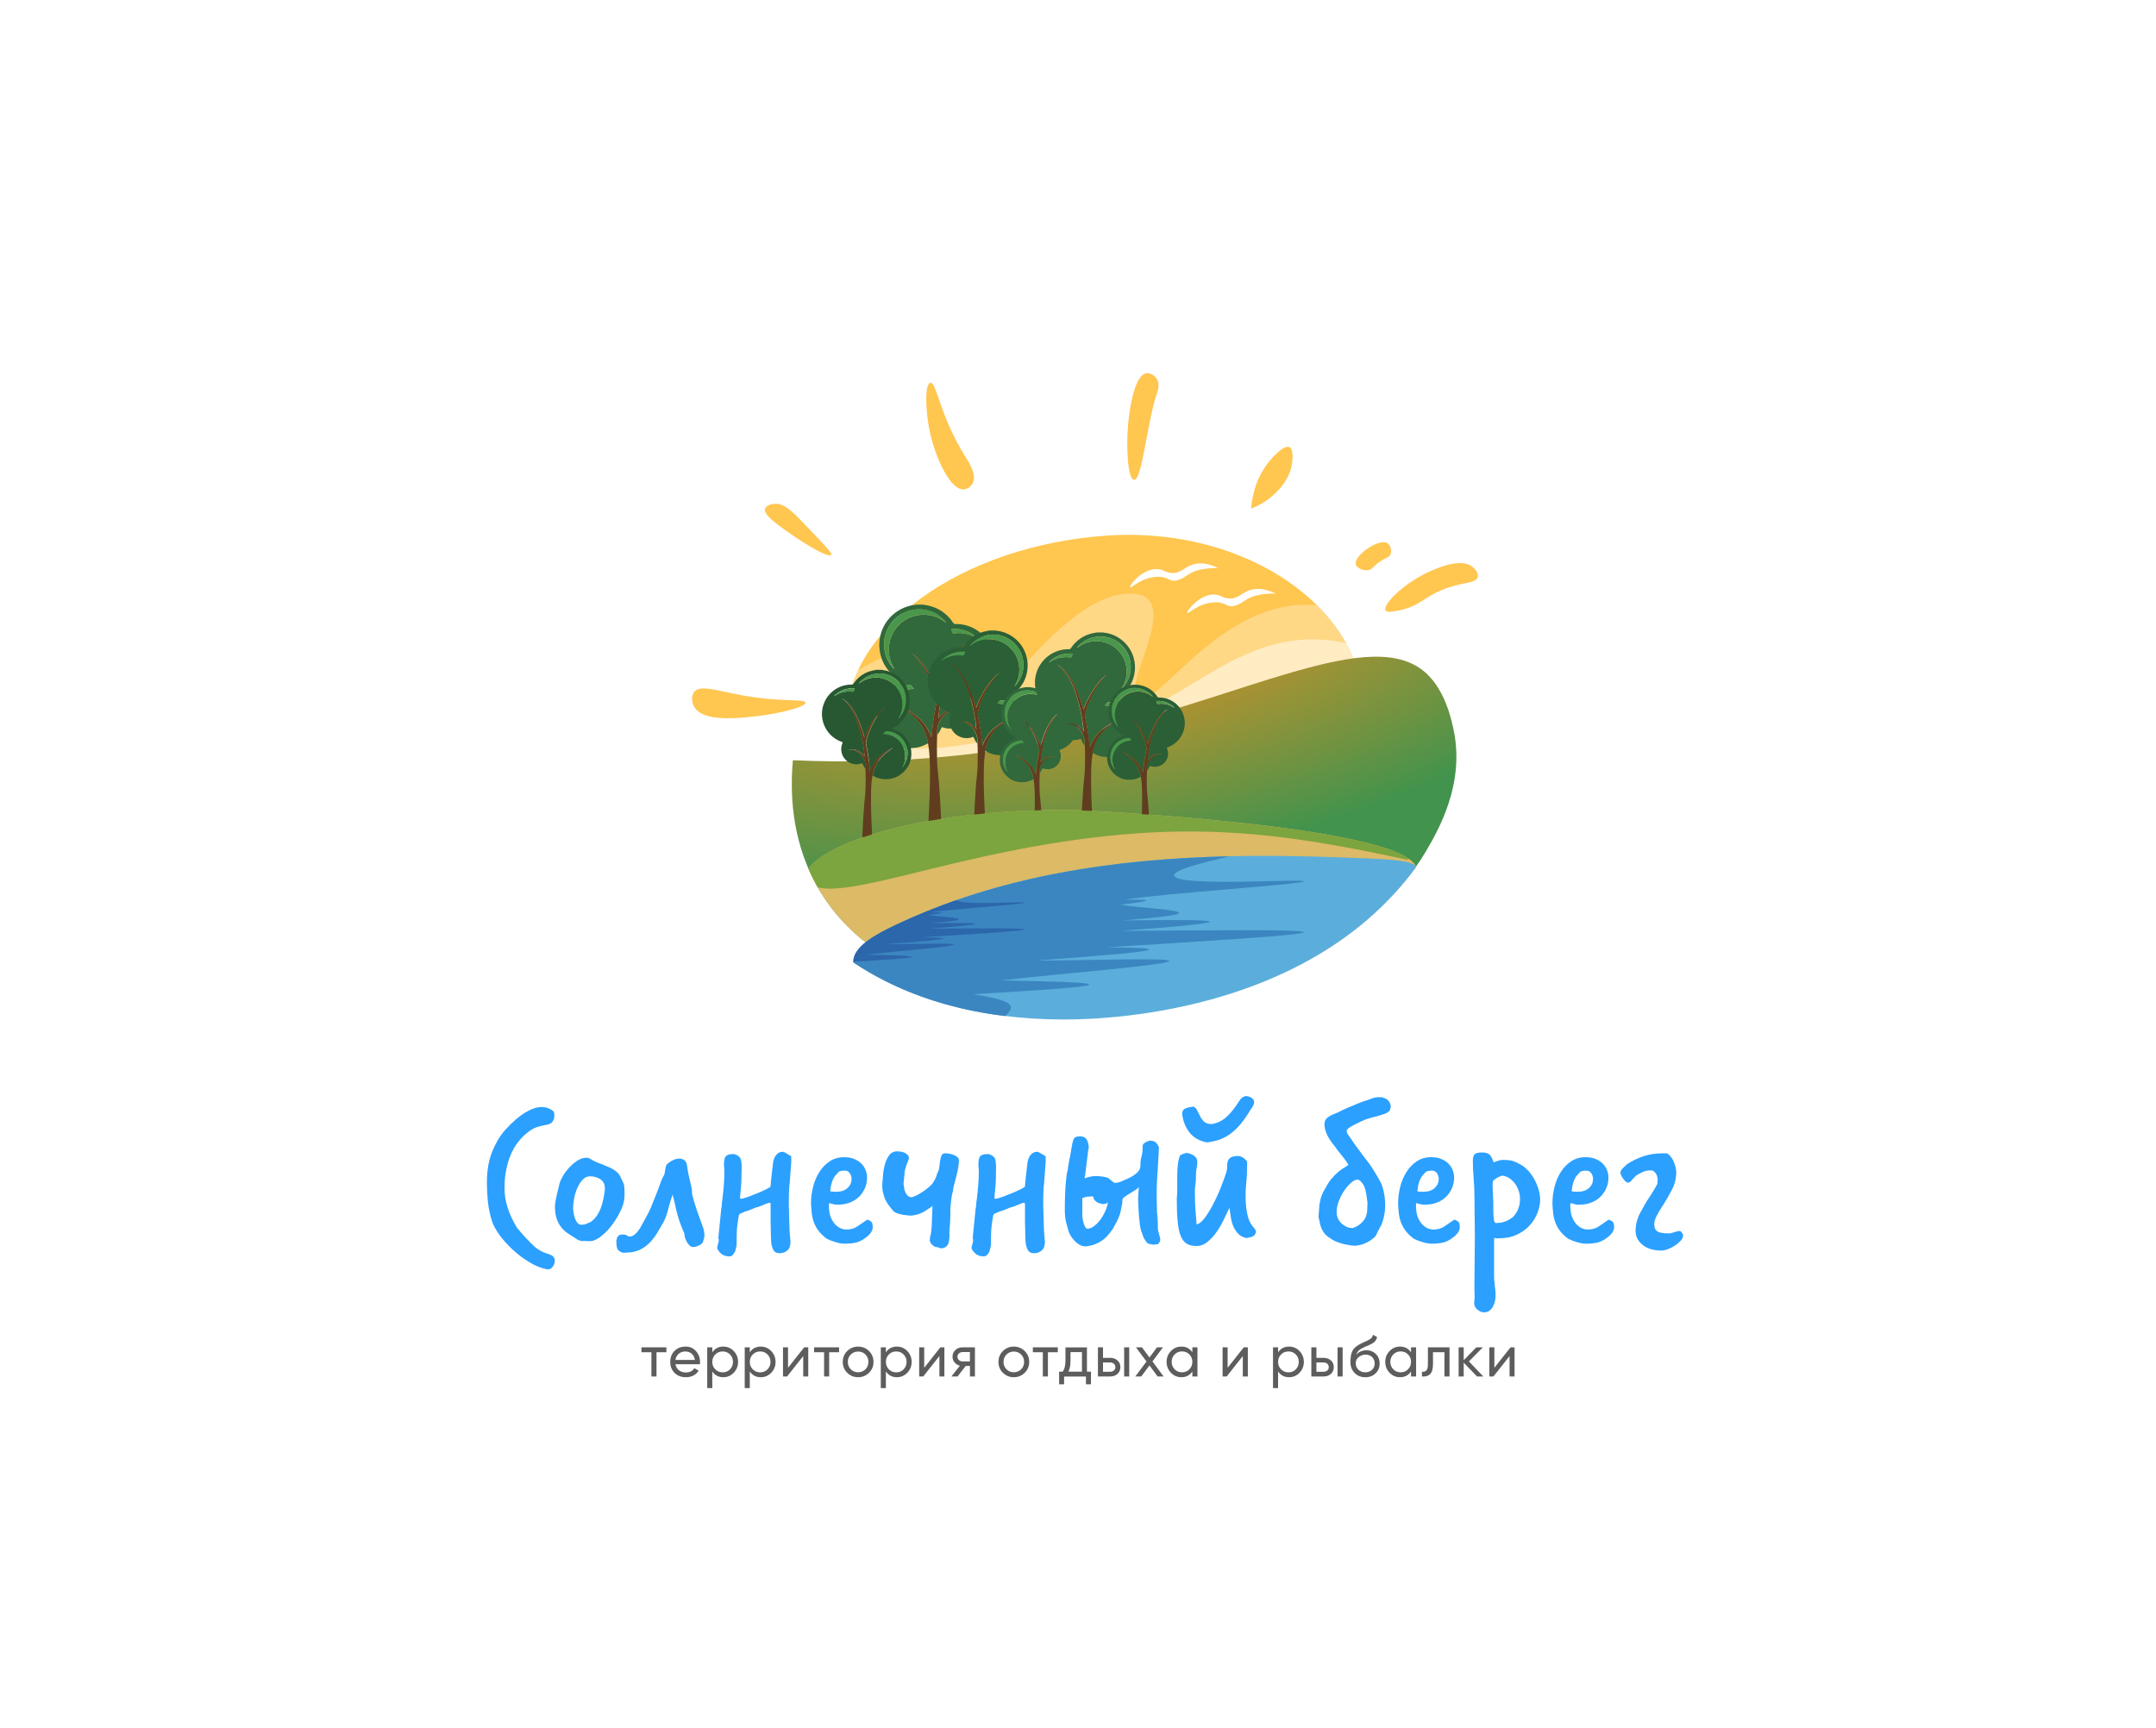 <?xml version="1.0" encoding="UTF-8"?> <svg xmlns="http://www.w3.org/2000/svg" xmlns:xlink="http://www.w3.org/1999/xlink" id="_Слой_1" data-name=" Слой 1" viewBox="0 0 492.71 395.02"> <defs> <style> .cls-1 { fill: #69935b; } .cls-2, .cls-3, .cls-4 { fill: #fff; } .cls-5 { fill: #ffc650; } .cls-6 { fill: #6a935b; } .cls-7 { fill: #7ca43f; } .cls-8 { fill: #8e4c37; } .cls-9 { fill: #dcba66; } .cls-10 { fill: #275832; } .cls-11 { fill: #2b5f36; } .cls-12 { fill: #5baedb; } .cls-13 { fill: #2ba0ff; } .cls-14 { fill: #2c66ab; } .cls-15 { fill: #31683c; } .cls-16 { fill: #3b86c0; } .cls-17 { fill: #48974c; } .cls-18 { fill: #613d1f; } .cls-19 { fill: #5d5d5d; } .cls-3 { opacity: .31; } .cls-3, .cls-4 { isolation: isolate; } .cls-20 { fill: url(#_Безымянный_градиент); } .cls-4 { opacity: .5; } </style> <radialGradient id="_Безымянный_градиент" data-name="Безымянный градиент" cx="388.54" cy="463.5" fx="388.54" fy="463.5" r="57.5" gradientTransform="translate(-969.97 -63.53) rotate(81.25) scale(1 -2.52)" gradientUnits="userSpaceOnUse"> <stop offset="0" stop-color="#f6921e"></stop> <stop offset="1" stop-color="#42934d"></stop> </radialGradient> </defs> <rect class="cls-2" x="-48" y="-18" width="575" height="446"></rect> <g> <g> <path class="cls-5" d="M311.37,160.81c0,21.21-25.99,38.41-58.06,38.41s-60.03-12.81-60.03-34.02,26.12-40.61,60.03-42.8c32-2.07,58.06,17.2,58.06,38.41Z"></path> <path class="cls-3" d="M300.99,138.35c-22.48-2.11-36.92,25.06-41.11,20.9-3.38-3.36,11.36-23.87-1.9-23.58-18.7,.41-39.47,42.64-40.12,27.92-.27-6.1,4.47-10.95,.95-15.05-3.31-3.85-13.56-.64-22.71,4.62-1.84,3.87-2.83,7.92-2.83,12.05,0,12.05,9.03,21.39,22.7,27.2,14.84,.99,28.59-1.31,28.59-1.31,22.95-3.84,50.86-13.21,65.94-23.69,.56-2.14,.86-4.35,.86-6.6,0-8.14-3.84-15.99-10.38-22.46h.01Z"></path> <path class="cls-4" d="M193.39,167.49c.45,4.57,2.23,8.72,5.08,12.39,6.85,2.53,15.71,.8,21.15-.2,50.71-9.31,64.6-2.87,86.92-19.1,.86-.62,2.62-1.93,4.56-3.52-.5-3.47-1.68-6.85-3.46-10.05-23.71-5.3-37.03,15.24-53.78,17.52-33.15,4.53-42.14,10.54-60.47,2.95h0Z"></path> <path class="cls-5" d="M212.59,87.5c-1.3,.3-1.14,6.66,0,11.63,1.28,5.58,4.58,12.95,7.68,12.73,.85-.06,1.61-.68,1.98-1.32,1.11-1.93-.87-4.95-1.76-6.37-5.83-9.35-6.46-17.02-7.9-16.68h0Z"></path> <path class="cls-5" d="M259.13,109.67c-1.44-.16-1.78-7.63-1.32-12.73,.1-1.13,1.07-11.22,4.17-11.63,.87-.12,1.93,.52,2.41,1.32,.73,1.19,.19,2.75,0,3.29-2.32,6.85-3.35,19.97-5.27,19.75h0Z"></path> <path class="cls-5" d="M285.9,116.25c.52-5.56,2.61-8.86,3.95-10.54,.24-.3,3.4-4.21,4.83-3.51,.85,.42,.71,2.28,.66,3.07-.31,4.4-3.76,7.38-4.61,8.12-.93,.8-2.51,1.98-4.83,2.85h0Z"></path> <path class="cls-5" d="M309.83,128.99c-.5-1.98,5.3-6.06,7.24-4.83,.74,.47,1.05,1.8,.66,2.63-.29,.61-.79,.6-1.98,1.32-1.94,1.17-1.98,2.01-3.07,2.19-1.13,.19-2.63-.43-2.85-1.32h0Z"></path> <path class="cls-5" d="M316.63,139.52c-.76-1.27,4.26-6.37,10.32-9,2.01-.87,7.08-3.07,9.66-.88,.14,.12,1.32,1.14,1.1,2.19-.34,1.66-3.67,1.09-8.34,3.07-4.11,1.75-5.16,3.73-9.66,4.61-1.44,.28-2.75,.54-3.07,0h-.01Z"></path> <path class="cls-5" d="M177.03,115.16c-.77,.05-1.96,.36-2.19,1.1-.33,1.01,1.26,2.42,3.29,3.95,3.95,2.97,11.13,7.58,11.85,6.58,.25-.35-1.88-2.57-6.15-7.02-3.08-3.22-4.71-4.75-6.8-4.61Z"></path> <path class="cls-5" d="M158.6,158.18c1.31-1.71,5.02-.37,10.54,.66,9.58,1.78,14.84,.8,14.93,1.76,.1,1.05-6.19,2.51-10.97,3.07-4.19,.49-12.52,1.48-14.49-2.19-.52-.97-.67-2.41,0-3.29h0Z"></path> <path class="cls-20" d="M181.2,173.76c26.04,1.18,46.75-1.76,61.24-4.83,41.45-8.78,71.36-26.99,83.85-14.71,4.14,4.07,5.5,10.64,5.93,12.73,2.56,12.4-3.61,22.94-6.37,27.66-12.4,21.21-44.89,36.4-77.48,35.34-10.63-.35-47.52-1.54-61.9-27.88-5.8-10.61-5.88-21.55-5.27-28.32h0Z"></path> <path class="cls-9" d="M321.26,201.13c.83-1,1.62-2.03,2.35-3.06-4.1-9.53-77.22-12.89-77.22-12.89-31.58-.61-56.37,6.3-61.65,13.36,.51,1.18,1.08,2.36,1.72,3.54,4.02,7.36,9.79,12.75,16.26,16.71,15.13,5.28,29.4-5.32,68.25-9.91,11.11-1.31,41.47-4.57,50.28-7.75h0Z"></path> <g id="pP4v7Z"> <g> <path class="cls-15" d="M212.06,169.9c-.86,.5-1.77,.86-2.76,1-2.56,.37-4.79-.34-6.62-2.16-1.64-1.63-2.36-3.63-2.22-5.93,.19-3.3,2.56-6.11,5.78-6.92,.05,0,.1-.02,.13-.08-.78-.36-1.51-.81-2.16-1.37-1.78-1.54-2.86-3.47-3.18-5.81-.6-4.46,2.05-8.64,6.35-10.02,.59-.19,1.2-.32,1.82-.37,.05,0,.1,0,.13-.05h1.62c.36,.06,.72,.12,1.07,.19,2.48,.53,4.41,1.87,5.82,3.98,.12,.18,.24,.26,.47,.26,4.1-.07,7.68,2.67,8.7,6.64,1.14,4.43-1.36,9.07-5.69,10.54-.2,.07-.26,.19-.18,.38,1.17,2.72-.52,5.81-3.45,6.29-.77,.13-1.53,.05-2.26-.23-.17-.07-.23-.03-.3,.13-.24,.57-.54,1.11-.94,1.59-.03-.48,.07-.96,.05-1.44,0-.17,.03-.34,.08-.5,.19-.75,.53-1.43,1-2.05,.88-1.15,2-1.81,3.48-1.8,.19,0,.38,.1,.61,.02-2.14-.48-3.7,.4-4.97,2.02,.09-.89,.19-1.75,.32-2.61,.2-1.35,.46-2.69,.78-4.01,.33-1.38,.73-2.74,1.22-4.07,.59-1.6,1.32-3.12,2.33-4.5,.39-.54,.82-1.05,1.32-1.5,.26-.23,.56-.41,.78-.69,.04,0,.08,0,.1-.05,0,0,0-.02,.02-.02,0,0-.02,0-.02,.02-.04,0-.08,0-.1,.05-.1,0-.18,.08-.26,.13-.85,.58-1.56,1.31-2.18,2.12-.86,1.11-1.56,2.31-2.14,3.58-.7,1.54-1.27,3.12-1.74,4.74-.11,.36-.21,.72-.34,1.14-.33-.91-.66-1.74-1.07-2.54-.4-.8-.83-1.59-1.31-2.35-.48-.75-1-1.48-1.56-2.18-.63-.78-1.64-1.81-1.88-1.85,0,.09,.09,.13,.15,.19,.7,.69,1.3,1.46,1.85,2.27,.77,1.14,1.43,2.33,1.99,3.59,.55,1.21,1.01,2.45,1.28,3.76,.07,.35,.15,.7,.08,1.06-.14,.7-.27,1.4-.41,2.1-.16,.87-.29,1.74-.41,2.62-.11,.84-.21,1.67-.29,2.52-.02,.25-.03,.5-.08,.74-.09-.14-.14-.29-.2-.43-.67-1.68-1.68-3.11-3.08-4.25-.95-.78-2-1.42-3.07-2.04-.12-.07-.24-.19-.47-.2,.3,.22,.54,.39,.78,.57,1.02,.76,2.02,1.53,2.87,2.49,.99,1.11,1.65,2.4,2.06,3.81,.14,.48,.28,.97,.32,1.47h-.02Zm9.36-23.21l.07-.02s0,0,0-.02c-.02,0-.04,.03-.05,.04h-.02s0,0,.02-.01h-.01Zm-18.19,20.89s0,0,.02,0c0,0,0,0-.02,0,0-.04,0-.08-.06-.07,0,0,0,0-.02,.02,0,.05,.04,.05,.07,.06h0Zm1.13-14.76s0,.04,.02,.06c0,0,0,0,.02,0,0-.02-.02-.03-.04-.05,0-.03,0-.07-.03-.09-1.08-1.72-1.41-3.6-1.1-5.59,.24-1.52,.9-2.85,1.92-3.99,.91-1.03,2.03-1.78,3.34-2.22,1.05-.36,2.14-.51,3.26-.41,.99,.09,1.92,.33,2.8,.76,.51,.25,.98,.54,1.43,.89,.05,.04,.11,.11,.16,.04,.05-.06-.03-.1-.07-.14-.16-.18-.31-.38-.5-.54-.54-.47-1.09-.91-1.72-1.27-1.22-.69-2.54-1-3.92-1-.6,0-1.21,.08-1.81,.23-1.91,.5-3.46,1.52-4.61,3.13-1.3,1.83-1.72,3.87-1.36,6.07,.22,1.32,.77,2.5,1.6,3.54,.17,.22,.31,.49,.6,.59h0Zm-1.26,14.59c-1.08-2.22-1.18-4.44,.05-6.61,1.24-2.19,3.2-3.23,5.71-3.38-.23-.27-.43-.51-.63-.75-.05-.05-.09-.11-.18-.1-.39,.05-.79,.04-1.18,.13-1.68,.36-3.05,1.2-4.06,2.59-.96,1.32-1.38,2.81-1.24,4.46,.1,1.14,.46,2.17,1.08,3.13,.13,.2,.26,.4,.46,.54h-.01Zm20.45-21.29c0-.12-.03-.15-.06-.18-.49-.51-1.06-.92-1.67-1.26-.83-.46-1.73-.75-2.67-.88-.49-.07-.99-.07-1.49-.05-.32,0-.33,.05-.19,.32,.08,.17,.17,.34,.23,.51s.18,.21,.35,.19c.57-.09,1.14-.11,1.72-.06,.9,.08,1.76,.3,2.57,.69,.42,.2,.82,.43,1.22,.71h-.01Zm-14.96,3.41c0-.07-.06-.11-.13-.11,0,0-.02,.03-.02,.04,.02,.07,.07,.1,.15,.07h0Z"></path> <path class="cls-18" d="M212.06,169.9c-.04-.51-.18-.99-.32-1.47-.41-1.42-1.08-2.7-2.06-3.81-.85-.96-1.86-1.73-2.87-2.49-.24-.18-.48-.35-.78-.57,.24,0,.35,.13,.47,.2,1.07,.61,2.12,1.25,3.07,2.04,1.4,1.15,2.41,2.57,3.08,4.25,.06,.14,.11,.29,.2,.43,.05-.25,.06-.5,.08-.74,.08-.84,.18-1.68,.29-2.52,.11-.88,.24-1.75,.41-2.62,.13-.7,.27-1.4,.41-2.1,.07-.36,0-.72-.08-1.06-.26-1.31-.73-2.55-1.28-3.76-.56-1.25-1.22-2.45-1.99-3.59-.55-.81-1.15-1.58-1.85-2.27-.06-.06-.13-.1-.15-.19,.24,.04,1.25,1.07,1.88,1.85,.56,.7,1.08,1.43,1.56,2.18,.48,.76,.91,1.55,1.31,2.35s.74,1.63,1.07,2.54c.13-.43,.23-.78,.34-1.14,.47-1.62,1.04-3.21,1.74-4.74,.58-1.27,1.28-2.47,2.14-3.58,.63-.81,1.33-1.54,2.18-2.12,.08-.06,.16-.12,.26-.13h0c-.22,.28-.52,.46-.78,.69-.5,.45-.92,.96-1.32,1.5-1.01,1.38-1.74,2.9-2.33,4.5-.49,1.33-.89,2.69-1.22,4.07-.32,1.33-.58,2.66-.78,4.01-.13,.86-.23,1.72-.32,2.61,1.26-1.62,2.82-2.5,4.97-2.02-.23,.08-.42-.02-.61-.02-1.48,0-2.61,.66-3.48,1.8-.47,.61-.81,1.3-1,2.05-.04,.16-.08,.34-.08,.5,0,.48-.09,.96-.05,1.44-.09,1.89-.06,3.77-.03,5.66,.03,1.83,.32,3.64,.45,5.46,.09,1.3,.18,2.6,.26,3.91,.1,1.74,.18,3.47,.27,5.21,0,.17-.04,.2-.19,.2h-2.57c-.18,0-.21-.06-.2-.22,.06-1.17,.12-2.35,.17-3.52,.04-.95,.09-1.89,.12-2.84,.08-2.41,.11-4.82,.05-7.22-.04-1.53-.13-3.06-.4-4.58,0-.04-.03-.08-.04-.11v-.02Z"></path> <path class="cls-17" d="M204.36,152.81c-.29-.1-.43-.37-.6-.59-.83-1.05-1.38-2.23-1.6-3.54-.36-2.2,.05-4.24,1.36-6.07,1.15-1.61,2.7-2.63,4.61-3.13,.59-.15,1.2-.23,1.81-.23,1.38,0,2.7,.31,3.92,1,.63,.35,1.19,.8,1.72,1.27,.18,.16,.33,.36,.5,.54,.04,.04,.11,.08,.07,.14-.06,.07-.11,0-.16-.04-.45-.35-.92-.64-1.43-.89-.89-.43-1.82-.67-2.8-.76-1.12-.1-2.21,.05-3.26,.41-1.3,.44-2.42,1.19-3.34,2.22-1.01,1.14-1.68,2.47-1.92,3.99-.31,2,.02,3.87,1.1,5.59,.02,.03,.02,.06,.03,.09h-.01Z"></path> <path class="cls-17" d="M203.1,167.4c-.21-.14-.33-.34-.46-.54-.62-.95-.98-1.99-1.08-3.13-.14-1.65,.29-3.13,1.24-4.46,1.01-1.39,2.38-2.24,4.06-2.59,.39-.08,.79-.08,1.18-.13,.09,0,.14,.05,.18,.1,.21,.24,.41,.48,.63,.75-2.5,.14-4.47,1.19-5.71,3.38-1.23,2.17-1.14,4.39-.05,6.61h.01Z"></path> <path class="cls-17" d="M223.55,146.11c-.4-.28-.8-.52-1.22-.71-.82-.38-1.67-.61-2.57-.69-.58-.05-1.15-.03-1.72,.06-.16,.02-.28-.02-.35-.19-.06-.18-.15-.34-.23-.51-.13-.27-.12-.31,.19-.32,.5-.02,.99-.02,1.49,.05,.94,.13,1.84,.42,2.67,.88,.61,.34,1.18,.75,1.67,1.26,.03,.03,.08,.06,.06,.18h.01Z"></path> <path class="cls-8" d="M208.6,149.51c-.08,.03-.12,0-.15-.07,0,0,0-.04,.02-.04,.07,0,.11,.04,.13,.11h0Z"></path> <path class="cls-1" d="M203.24,167.57s-.08,0-.07-.06c0,0,0-.02,.02-.02,.05,0,.05,.04,.06,.07h0Z"></path> <path class="cls-8" d="M221.42,146.68s.04-.03,.05-.04v.02s-.03,0-.05,.02h0Z"></path> <path class="cls-8" d="M221.17,146.83s.06-.05,.1-.05h0s-.06,.05-.1,.05h0Z"></path> <path class="cls-6" d="M204.36,152.81s.02,.03,.04,.05c0,0,0,0-.02,0,0-.02,0-.04-.02-.06h0Z"></path> <path class="cls-8" d="M221.42,146.68l-.02,.02h0s0,0,.02,0h0Z"></path> <path class="cls-8" d="M221.27,146.78s.02,0,.02-.02c0,0,0,.02-.02,.02h0Z"></path> <path class="cls-1" d="M203.24,167.57s0,0,.02,0c0,0,0,0-.02,0h0Z"></path> </g> </g> <g id="pP4v7Z-2"> <g> <path class="cls-10" d="M199.41,177.27c.66,.38,1.35,.66,2.1,.76,1.95,.28,3.65-.26,5.05-1.65,1.25-1.24,1.8-2.77,1.7-4.52-.15-2.51-1.95-4.66-4.4-5.27-.04,0-.07,0-.1-.06,.6-.27,1.15-.61,1.65-1.04,1.36-1.17,2.18-2.64,2.42-4.43,.46-3.4-1.56-6.58-4.84-7.64-.45-.14-.91-.24-1.38-.28-.03,0-.08,0-.1-.04h-1.23c-.27,.05-.55,.09-.81,.15-1.89,.41-3.36,1.43-4.44,3.03-.09,.14-.18,.2-.35,.19-3.13-.05-5.85,2.03-6.63,5.06-.87,3.38,1.03,6.91,4.34,8.04,.15,.05,.2,.15,.14,.29-.89,2.07,.4,4.43,2.63,4.79,.59,.1,1.17,.04,1.72-.18,.13-.05,.18-.03,.23,.1,.18,.44,.41,.85,.72,1.21,.03-.37-.05-.73-.04-1.1,0-.13-.03-.26-.06-.38-.15-.57-.4-1.09-.76-1.56-.67-.87-1.53-1.38-2.65-1.37-.15,0-.29,.07-.47,.02,1.63-.37,2.82,.3,3.79,1.54-.07-.68-.14-1.33-.24-1.99-.15-1.03-.35-2.05-.59-3.06-.25-1.05-.56-2.08-.93-3.1-.45-1.22-1.01-2.38-1.78-3.43-.3-.41-.63-.8-1-1.14-.2-.18-.43-.32-.6-.52-.03,0-.06,0-.07-.04l-.02-.02,.02,.02s.06,0,.08,.04c.08,0,.14,.06,.2,.1,.65,.44,1.19,1,1.66,1.62,.65,.84,1.19,1.76,1.63,2.73,.54,1.17,.97,2.38,1.33,3.62,.08,.27,.16,.55,.26,.87,.25-.69,.51-1.33,.81-1.94,.31-.61,.63-1.21,1-1.79,.37-.58,.76-1.13,1.19-1.66,.48-.6,1.25-1.38,1.43-1.41,0,.07-.07,.1-.11,.14-.53,.53-.99,1.11-1.41,1.73-.59,.87-1.09,1.78-1.52,2.73-.42,.92-.77,1.87-.97,2.87-.05,.26-.12,.53-.06,.81,.11,.53,.21,1.07,.31,1.6,.13,.66,.22,1.33,.31,2,.08,.64,.16,1.28,.22,1.92,.02,.19,.02,.38,.06,.57,.07-.11,.11-.22,.15-.33,.51-1.28,1.28-2.37,2.35-3.24,.73-.6,1.53-1.09,2.34-1.55,.09-.05,.18-.15,.36-.15-.23,.17-.41,.3-.59,.43-.78,.58-1.54,1.17-2.19,1.9-.75,.85-1.26,1.83-1.57,2.91-.11,.37-.21,.74-.24,1.12l-.05-.02Zm-7.13-17.7h-.05s0-.02,0-.03c0,0,.03,.02,.04,.03h0s0,0-.02-.01h.01Zm13.86,15.93h0s0-.06,.05-.06c0,0,0,0,0,0,0,.04-.03,.04-.06,.05Zm-.86-11.25s0,.03,0,.05h0s.02-.03,.03-.04c0-.02,0-.05,.02-.07,.83-1.31,1.08-2.74,.84-4.26-.18-1.16-.69-2.17-1.46-3.04-.7-.79-1.55-1.36-2.54-1.7-.8-.27-1.63-.39-2.48-.31-.75,.07-1.46,.26-2.14,.58-.39,.19-.75,.41-1.09,.68-.04,.03-.08,.08-.13,.03-.04-.04,.02-.07,.05-.1,.12-.14,.24-.29,.38-.41,.41-.36,.83-.7,1.31-.97,.93-.52,1.94-.76,2.99-.76,.46,0,.92,.06,1.38,.18,1.46,.38,2.64,1.16,3.51,2.38,.99,1.39,1.31,2.95,1.03,4.63-.16,1-.59,1.9-1.22,2.7-.13,.16-.23,.37-.45,.45v-.02Zm.95,11.12c.83-1.69,.9-3.38-.04-5.04-.95-1.67-2.44-2.46-4.35-2.57,.17-.2,.33-.39,.48-.57,.03-.04,.07-.09,.14-.08,.3,.04,.6,.03,.9,.1,1.28,.27,2.33,.92,3.09,1.98,.73,1.01,1.06,2.14,.95,3.4-.07,.87-.35,1.66-.82,2.38-.1,.15-.2,.31-.35,.41h0Zm-15.59-16.23c0-.09,.02-.11,.05-.14,.37-.39,.81-.7,1.27-.96,.64-.35,1.32-.57,2.04-.67,.38-.05,.76-.06,1.13-.04,.24,0,.25,.04,.15,.24-.06,.13-.13,.26-.18,.39-.05,.13-.14,.16-.26,.14-.44-.07-.87-.08-1.31-.04-.69,.06-1.34,.23-1.96,.52-.32,.15-.62,.33-.93,.54v.02Zm11.4,2.59c0-.06,.04-.08,.1-.09,0,0,.02,.02,0,.03-.02,.05-.05,.08-.11,.06Z"></path> <path class="cls-18" d="M199.41,177.27c.03-.39,.14-.76,.24-1.12,.31-1.08,.82-2.06,1.57-2.91,.65-.73,1.41-1.32,2.19-1.9,.18-.14,.37-.27,.59-.43-.18,0-.26,.1-.36,.15-.81,.47-1.61,.96-2.34,1.55-1.06,.87-1.84,1.96-2.35,3.24-.04,.11-.09,.22-.15,.33-.04-.19-.05-.38-.06-.57-.06-.64-.14-1.28-.22-1.92-.09-.67-.18-1.34-.31-2-.1-.53-.2-1.07-.31-1.6-.06-.28,0-.55,.06-.81,.2-1,.56-1.94,.97-2.87,.43-.95,.93-1.87,1.52-2.73,.42-.62,.88-1.2,1.41-1.73,.04-.04,.1-.07,.11-.14-.18,.03-.95,.82-1.43,1.41-.43,.53-.82,1.09-1.19,1.66-.37,.58-.69,1.18-1,1.79s-.56,1.24-.81,1.94c-.1-.32-.18-.6-.26-.87-.36-1.24-.79-2.44-1.33-3.62-.44-.97-.98-1.89-1.63-2.73-.48-.62-1.02-1.17-1.66-1.62-.06-.04-.12-.09-.2-.1h0c.17,.21,.4,.35,.6,.53,.38,.34,.7,.73,1,1.14,.77,1.05,1.33,2.21,1.78,3.43,.37,1.01,.68,2.05,.93,3.1,.25,1.01,.44,2.03,.59,3.06,.1,.65,.17,1.31,.24,1.99-.96-1.23-2.15-1.9-3.79-1.54,.18,.06,.32-.02,.47-.02,1.13,0,1.99,.5,2.65,1.37,.36,.47,.62,.99,.76,1.56,.03,.12,.06,.26,.06,.38,0,.37,.06,.73,.04,1.1,.07,1.44,.05,2.87,.02,4.31-.02,1.4-.25,2.77-.34,4.16-.07,.99-.14,1.99-.2,2.98-.08,1.32-.13,2.65-.21,3.97,0,.13,.03,.15,.15,.15h1.96c.14,0,.16-.04,.16-.17-.05-.89-.09-1.79-.13-2.68-.03-.72-.07-1.44-.09-2.16-.06-1.84-.09-3.67-.04-5.51,.03-1.17,.1-2.34,.3-3.49,0-.03,.02-.06,.03-.09v.03Z"></path> <path class="cls-17" d="M205.27,164.25c.22-.08,.33-.28,.45-.45,.63-.8,1.05-1.7,1.22-2.7,.27-1.68-.04-3.24-1.03-4.63-.87-1.23-2.06-2.01-3.51-2.38-.45-.12-.92-.18-1.38-.18-1.05,0-2.06,.24-2.99,.76-.48,.27-.9,.61-1.31,.97-.14,.12-.25,.27-.38,.41-.03,.03-.09,.06-.05,.1,.04,.05,.09,0,.13-.03,.34-.26,.7-.49,1.09-.68,.68-.33,1.39-.51,2.14-.58,.86-.08,1.68,.04,2.48,.31,.99,.34,1.85,.91,2.54,1.7,.77,.87,1.28,1.88,1.46,3.04,.24,1.52,0,2.95-.84,4.26,0,.02,0,.05-.02,.07h0Z"></path> <path class="cls-17" d="M206.24,175.36c.16-.1,.25-.26,.35-.41,.47-.73,.75-1.51,.82-2.38,.11-1.26-.22-2.39-.95-3.4-.77-1.06-1.81-1.7-3.09-1.98-.3-.06-.6-.06-.9-.1-.07,0-.1,.04-.14,.08-.16,.18-.31,.37-.48,.57,1.91,.11,3.4,.91,4.35,2.57,.94,1.66,.87,3.35,.04,5.04h0Z"></path> <path class="cls-17" d="M190.65,159.14c.31-.22,.61-.39,.93-.54,.62-.29,1.27-.46,1.96-.52,.44-.04,.88-.02,1.31,.04,.12,.02,.22,0,.26-.14,.05-.13,.11-.26,.18-.39,.1-.21,.09-.23-.15-.24-.38-.02-.76,0-1.13,.04-.72,.1-1.4,.32-2.04,.67-.47,.26-.9,.57-1.27,.96-.03,.03-.06,.05-.05,.14v-.02Z"></path> <path class="cls-8" d="M202.05,161.73c.06,.02,.09,0,.11-.06,0,0,0-.03,0-.03-.05,0-.09,.03-.1,.09Z"></path> <path class="cls-1" d="M206.13,175.49s.06,0,.06-.05c0,0,0,0,0,0-.04,0-.04,.03-.05,.06h0Z"></path> <path class="cls-8" d="M192.27,159.58s-.03-.02-.04-.03h0s.03,.02,.05,.03h0Z"></path> <path class="cls-8" d="M192.46,159.69s-.04-.04-.08-.04h0s.04,.04,.07,.04h0Z"></path> <path class="cls-6" d="M205.27,164.25s-.02,.03-.03,.04h0s0-.03,0-.05h.01Z"></path> <path class="cls-8" d="M192.27,159.58l.02,.02h0s0,0,0,0h-.01Z"></path> <path class="cls-8" d="M192.39,159.65l-.02-.02,.02,.02h0Z"></path> </g> </g> <g id="pP4v7Z-3"> <g> <path class="cls-11" d="M225.19,171.66c.75,.43,1.54,.75,2.4,.87,2.23,.32,4.16-.29,5.75-1.88,1.42-1.41,2.05-3.16,1.93-5.15-.17-2.86-2.22-5.31-5.02-6.01-.04,0-.08-.02-.11-.07,.68-.31,1.31-.7,1.88-1.19,1.55-1.34,2.49-3.01,2.76-5.05,.52-3.87-1.78-7.5-5.51-8.71-.51-.17-1.04-.27-1.58-.32-.04,0-.09,0-.11-.04h-1.41c-.31,.06-.62,.1-.93,.17-2.15,.46-3.83,1.63-5.06,3.45-.1,.16-.21,.22-.4,.22-3.56-.06-6.67,2.32-7.56,5.77-.99,3.85,1.18,7.87,4.94,9.16,.17,.06,.22,.17,.15,.33-1.02,2.36,.45,5.05,2.99,5.46,.67,.11,1.33,.04,1.96-.2,.15-.06,.2-.03,.26,.11,.21,.5,.47,.97,.82,1.38,.03-.42-.06-.83-.05-1.25,0-.15-.03-.29-.07-.44-.17-.65-.46-1.25-.87-1.78-.76-.99-1.74-1.58-3.03-1.56-.17,0-.33,.08-.53,.02,1.86-.42,3.22,.34,4.31,1.75-.08-.77-.16-1.52-.27-2.27-.17-1.17-.4-2.34-.68-3.49-.29-1.2-.64-2.38-1.06-3.53-.51-1.39-1.15-2.71-2.02-3.91-.34-.47-.71-.91-1.14-1.3-.22-.2-.49-.36-.68-.6-.04,0-.07,0-.08-.04l-.02-.02,.02,.02s.07,0,.09,.04c.09,0,.15,.07,.22,.11,.74,.5,1.35,1.14,1.9,1.84,.75,.96,1.35,2,1.86,3.11,.61,1.33,1.1,2.71,1.51,4.12,.09,.31,.19,.63,.3,.99,.29-.79,.58-1.51,.93-2.21,.35-.7,.72-1.38,1.14-2.04,.42-.66,.87-1.29,1.36-1.9,.54-.68,1.42-1.57,1.63-1.61,0,.08-.08,.12-.13,.16-.61,.6-1.13,1.27-1.61,1.97-.67,.99-1.24,2.03-1.73,3.12-.48,1.05-.88,2.13-1.11,3.27-.06,.3-.13,.61-.07,.92,.12,.61,.24,1.22,.35,1.83,.14,.76,.25,1.51,.35,2.28,.09,.73,.18,1.45,.25,2.18,.02,.21,.03,.43,.07,.65,.08-.13,.13-.25,.17-.37,.58-1.46,1.46-2.7,2.67-3.69,.83-.68,1.74-1.24,2.67-1.77,.11-.06,.2-.17,.41-.17-.26,.19-.47,.34-.68,.49-.88,.66-1.76,1.33-2.5,2.16-.86,.97-1.44,2.08-1.79,3.31-.12,.42-.24,.84-.28,1.28l.04,.03Zm-8.13-20.17l-.06-.02s0,0,0-.02c.02,0,.03,.02,.05,.03h.02s0,0-.02-.01v.02Zm15.8,18.14s0,0-.02,0c0,0,0,0,.02,0,0-.03,0-.07,.05-.06,0,0,0,0,0,0,0,.05-.03,.05-.06,.05Zm-.98-12.82s0,.04-.02,.06c0,0,0,0-.02,0,0-.02,.02-.03,.03-.05,0-.03,0-.06,.02-.08,.94-1.5,1.23-3.12,.96-4.86-.21-1.32-.78-2.47-1.67-3.47-.79-.9-1.77-1.55-2.9-1.93-.92-.31-1.86-.45-2.83-.36-.86,.08-1.66,.29-2.44,.66-.44,.21-.85,.47-1.24,.77-.04,.03-.09,.1-.14,.04-.04-.05,.03-.09,.06-.12,.14-.16,.27-.33,.43-.47,.47-.41,.95-.79,1.5-1.1,1.06-.6,2.21-.86,3.41-.87,.52,0,1.05,.07,1.57,.2,1.66,.43,3.01,1.32,4,2.72,1.13,1.59,1.49,3.37,1.18,5.28-.19,1.14-.67,2.17-1.39,3.08-.15,.19-.27,.42-.52,.51h.01Zm1.1,12.67c.94-1.93,1.02-3.86-.05-5.75-1.08-1.9-2.78-2.81-4.96-2.93,.2-.23,.37-.44,.55-.65,.04-.05,.08-.1,.16-.09,.34,.04,.69,.04,1.03,.11,1.46,.31,2.65,1.04,3.52,2.25,.83,1.15,1.2,2.44,1.08,3.87-.08,.99-.4,1.89-.94,2.72-.11,.17-.22,.35-.4,.47h0Zm-17.76-18.49c0-.1,.03-.13,.06-.16,.43-.44,.92-.8,1.45-1.09,.72-.4,1.5-.65,2.32-.76,.43-.06,.86-.06,1.29-.04,.28,0,.28,.04,.17,.28-.07,.15-.14,.29-.2,.44-.06,.15-.16,.19-.3,.16-.5-.08-.99-.09-1.5-.05-.78,.07-1.53,.26-2.24,.6-.36,.17-.71,.37-1.06,.62h.01Zm12.99,2.95c0-.06,.05-.1,.11-.1,0,0,.02,.02,.02,.03-.02,.06-.06,.09-.13,.06h0Z"></path> <path class="cls-18" d="M225.19,171.66c.04-.44,.16-.86,.28-1.28,.36-1.23,.94-2.34,1.79-3.31,.74-.83,1.61-1.5,2.5-2.16,.21-.16,.42-.31,.68-.49-.2,0-.3,.11-.41,.17-.93,.53-1.84,1.09-2.67,1.77-1.21,1-2.09,2.24-2.67,3.69-.05,.12-.1,.25-.17,.37-.05-.21-.05-.43-.07-.65-.07-.73-.16-1.46-.25-2.18-.1-.76-.21-1.52-.35-2.28-.12-.61-.23-1.22-.35-1.83-.06-.31,0-.62,.07-.92,.23-1.14,.63-2.21,1.11-3.27,.49-1.09,1.06-2.13,1.73-3.12,.48-.7,1-1.37,1.61-1.97,.05-.05,.12-.08,.13-.16-.21,.04-1.09,.93-1.63,1.61-.49,.61-.94,1.24-1.36,1.9-.42,.66-.79,1.34-1.14,2.04s-.64,1.42-.93,2.21c-.11-.37-.2-.68-.3-.99-.41-1.41-.9-2.79-1.51-4.12-.51-1.11-1.11-2.15-1.86-3.11-.54-.7-1.16-1.34-1.9-1.84-.07-.05-.14-.1-.22-.11h0c.19,.24,.46,.4,.68,.6,.43,.39,.8,.84,1.14,1.3,.88,1.2,1.52,2.52,2.02,3.91,.42,1.16,.77,2.34,1.06,3.53,.28,1.15,.5,2.31,.68,3.49,.11,.75,.2,1.49,.27,2.27-1.1-1.41-2.45-2.17-4.31-1.75,.2,.07,.36-.02,.53-.02,1.29,0,2.26,.57,3.03,1.56,.41,.53,.7,1.13,.87,1.78,.04,.14,.07,.29,.07,.44,0,.42,.07,.83,.05,1.25,.08,1.64,.06,3.27,.03,4.91-.03,1.59-.28,3.16-.39,4.74-.08,1.13-.16,2.26-.22,3.39-.09,1.51-.15,3.02-.24,4.52,0,.15,.03,.18,.17,.18h2.23c.16,0,.18-.05,.18-.19-.05-1.02-.1-2.04-.15-3.06-.04-.82-.08-1.64-.11-2.47-.07-2.09-.1-4.18-.05-6.28,.03-1.33,.11-2.66,.34-3.98,0-.03,.02-.07,.04-.1h-.03Z"></path> <path class="cls-17" d="M231.88,156.82c.25-.09,.37-.32,.52-.51,.72-.91,1.2-1.93,1.39-3.08,.31-1.91-.05-3.69-1.18-5.28-1-1.4-2.34-2.29-4-2.72-.52-.13-1.04-.2-1.57-.2-1.2,0-2.35,.27-3.41,.87-.55,.31-1.03,.69-1.5,1.1-.16,.14-.29,.31-.43,.47-.03,.03-.1,.07-.06,.12,.05,.06,.1,0,.14-.04,.39-.3,.8-.56,1.24-.77,.77-.37,1.58-.58,2.44-.66,.98-.09,1.92,.04,2.83,.36,1.13,.39,2.11,1.04,2.9,1.93,.88,.99,1.46,2.15,1.67,3.47,.27,1.73,0,3.36-.96,4.86,0,.02-.02,.05-.02,.08h0Z"></path> <path class="cls-17" d="M232.97,169.49c.18-.12,.29-.3,.4-.47,.54-.83,.85-1.73,.94-2.72,.12-1.43-.25-2.72-1.08-3.87-.87-1.21-2.07-1.94-3.52-2.25-.34-.07-.69-.07-1.03-.11-.08,0-.12,.04-.16,.09-.18,.21-.35,.42-.55,.65,2.17,.12,3.88,1.04,4.96,2.93,1.07,1.89,.99,3.81,.05,5.75h0Z"></path> <path class="cls-17" d="M215.21,151c.35-.25,.69-.45,1.06-.62,.71-.33,1.45-.53,2.24-.6,.5-.05,1-.03,1.5,.05,.14,.02,.25,0,.3-.16,.06-.15,.13-.3,.2-.44,.11-.24,.11-.27-.17-.28-.43-.02-.86,0-1.29,.04-.82,.11-1.6,.36-2.32,.76-.53,.3-1.03,.65-1.45,1.09-.03,.03-.07,.05-.06,.16h-.01Z"></path> <path class="cls-8" d="M228.2,153.95c.07,.02,.11,0,.13-.06,0,0,0-.03-.02-.03-.06,0-.1,.03-.11,.1h0Z"></path> <path class="cls-1" d="M232.86,169.64s.07,0,.06-.05c0,0,0,0,0,0-.05,0-.05,.03-.05,.06h0Z"></path> <path class="cls-8" d="M217.06,151.5s-.03-.02-.05-.03v.02s.03,0,.05,.02h0Z"></path> <path class="cls-8" d="M217.28,151.62s-.05-.04-.09-.04h0s.05,.05,.08,.05h0Z"></path> <path class="cls-6" d="M231.88,156.82s-.02,.03-.03,.05c0,0,0,0,.02,0,0-.02,0-.04,.02-.06h-.01Z"></path> <path class="cls-8" d="M217.06,151.5l.02,.02h0s0,0-.02,0h0Z"></path> <path class="cls-8" d="M217.19,151.58l-.02-.02,.02,.02h0Z"></path> <path class="cls-1" d="M232.86,169.64s0,0-.02,0c0,0,0,0,.02,0h0Z"></path> </g> </g> <g id="pP4v7Z-4"> <g> <path class="cls-15" d="M236.19,178.07c-.57,.33-1.17,.57-1.83,.66-1.7,.24-3.17-.22-4.39-1.43-1.08-1.08-1.56-2.41-1.47-3.93,.13-2.18,1.69-4.05,3.82-4.58,.03,0,.06,0,.09-.05-.52-.24-1-.53-1.43-.91-1.18-1.02-1.89-2.3-2.1-3.85-.4-2.95,1.36-5.72,4.2-6.64,.39-.13,.79-.21,1.2-.25,.03,0,.07,0,.08-.03h1.07c.24,.04,.47,.08,.71,.13,1.64,.35,2.92,1.24,3.85,2.63,.08,.12,.16,.17,.31,.17,2.72-.04,5.08,1.76,5.76,4.4,.76,2.93-.9,6-3.77,6.98-.13,.05-.17,.13-.12,.25,.78,1.8-.34,3.85-2.28,4.16-.51,.08-1.01,.03-1.5-.15-.11-.04-.15-.02-.2,.09-.16,.38-.36,.74-.62,1.05-.02-.32,.04-.63,.03-.95,0-.11,.02-.22,.05-.33,.13-.5,.35-.95,.66-1.36,.58-.76,1.33-1.2,2.31-1.19,.13,0,.25,.06,.41,0-1.42-.32-2.45,.26-3.29,1.33,.06-.59,.12-1.16,.21-1.73,.13-.89,.3-1.78,.52-2.66,.22-.91,.49-1.81,.81-2.69,.39-1.06,.88-2.07,1.54-2.98,.26-.36,.54-.69,.87-.99,.17-.15,.37-.27,.52-.45,.03,0,.05,0,.06-.03,0,0,0,0,0-.02,0,0,0,0-.02,0-.03,0-.05,0-.07,.03-.07,0-.12,.05-.17,.09-.56,.38-1.03,.87-1.45,1.4-.57,.73-1.03,1.53-1.42,2.37-.47,1.02-.84,2.07-1.15,3.14-.07,.24-.14,.48-.22,.76-.22-.6-.44-1.15-.71-1.68s-.55-1.05-.87-1.56c-.32-.5-.66-.98-1.04-1.45-.42-.52-1.08-1.2-1.24-1.23,0,.06,.06,.09,.1,.12,.46,.46,.86,.97,1.22,1.5,.51,.75,.95,1.55,1.32,2.37,.36,.8,.67,1.63,.84,2.49,.05,.23,.1,.46,.05,.7-.09,.46-.18,.93-.27,1.39-.11,.58-.19,1.15-.27,1.74-.07,.55-.14,1.11-.19,1.67-.02,.16-.02,.33-.05,.49-.06-.1-.1-.19-.13-.28-.44-1.11-1.11-2.06-2.04-2.81-.63-.52-1.33-.94-2.03-1.35-.08-.05-.16-.13-.31-.13,.2,.14,.36,.26,.51,.38,.67,.5,1.34,1.01,1.9,1.65,.65,.74,1.09,1.59,1.37,2.53,.09,.32,.18,.64,.21,.98l.04,.02Zm6.2-15.37h.04v-.03s-.02,.02-.04,.02h0s0,0,0,0Zm-12.04,13.83h0s0-.05-.04-.05h0s.03,.05,.05,.05h0Zm.75-9.77s0,.03,0,.04h0s-.02-.02-.02-.03c0-.02,0-.04-.02-.06-.72-1.14-.94-2.38-.73-3.7,.16-1.01,.6-1.89,1.27-2.64,.6-.68,1.35-1.18,2.21-1.47,.7-.24,1.41-.34,2.16-.27,.65,.06,1.27,.22,1.86,.51,.34,.16,.65,.36,.95,.59,.03,.03,.07,.07,.11,.03,.03-.04-.02-.06-.04-.09-.11-.12-.21-.25-.33-.36-.36-.31-.72-.61-1.14-.84-.81-.46-1.68-.66-2.6-.66-.4,0-.8,.05-1.2,.15-1.26,.33-2.29,1.01-3.05,2.07-.86,1.21-1.14,2.56-.9,4.02,.14,.87,.51,1.65,1.06,2.35,.11,.14,.2,.32,.4,.39v-.03Zm-.84,9.66c-.72-1.47-.78-2.94,.04-4.38,.82-1.45,2.12-2.14,3.78-2.24-.15-.18-.28-.34-.42-.5-.03-.03-.06-.07-.12-.07-.26,.03-.52,.03-.78,.08-1.11,.24-2.02,.8-2.69,1.72-.63,.88-.92,1.86-.82,2.95,.06,.75,.3,1.44,.71,2.07,.09,.13,.17,.27,.31,.36h0Zm13.54-14.08c0-.08-.02-.1-.04-.12-.32-.34-.7-.61-1.11-.83-.55-.31-1.14-.5-1.77-.58-.33-.04-.66-.05-.98-.03-.21,0-.22,.03-.13,.21,.05,.11,.11,.22,.15,.34,.04,.11,.12,.14,.23,.13,.38-.06,.75-.07,1.14-.04,.6,.05,1.16,.2,1.7,.45,.28,.13,.54,.28,.81,.47h0Zm-9.9,2.25s-.04-.07-.08-.07v.02c.01,.05,.03,.07,.09,.05h-.01Z"></path> <path class="cls-18" d="M236.19,178.07c-.03-.33-.12-.66-.21-.98-.27-.94-.71-1.79-1.37-2.53-.56-.64-1.23-1.14-1.9-1.65-.16-.12-.32-.23-.51-.38,.16,0,.23,.09,.31,.13,.71,.41,1.4,.83,2.03,1.35,.92,.76,1.6,1.7,2.04,2.81,.04,.09,.07,.19,.13,.28,.03-.16,.04-.33,.05-.49,.05-.56,.12-1.11,.19-1.67,.07-.58,.16-1.16,.27-1.74,.09-.46,.18-.93,.27-1.39,.05-.24,0-.47-.05-.7-.18-.87-.48-1.69-.84-2.49-.37-.83-.81-1.62-1.32-2.37-.36-.54-.76-1.04-1.22-1.5-.04-.04-.09-.06-.1-.12,.16,.03,.83,.71,1.24,1.23,.37,.46,.72,.95,1.04,1.45,.32,.5,.6,1.02,.87,1.56,.27,.53,.49,1.08,.71,1.68,.08-.28,.16-.52,.22-.76,.31-1.07,.69-2.12,1.15-3.14,.39-.84,.85-1.64,1.42-2.37,.42-.54,.88-1.02,1.45-1.4,.05-.04,.1-.08,.17-.09h0c-.15,.18-.35,.3-.52,.46-.33,.3-.61,.64-.87,.99-.67,.91-1.15,1.92-1.54,2.98-.32,.88-.59,1.78-.81,2.69-.21,.88-.38,1.76-.52,2.66-.08,.57-.15,1.14-.21,1.73,.84-1.07,1.87-1.65,3.29-1.33-.15,.05-.28,0-.41,0-.98,0-1.73,.43-2.31,1.19-.31,.41-.53,.86-.66,1.36-.03,.11-.05,.22-.05,.33,0,.32-.06,.63-.03,.95-.06,1.25-.04,2.5-.02,3.75,.02,1.21,.22,2.41,.3,3.62,.06,.86,.12,1.72,.17,2.59,.07,1.15,.12,2.3,.18,3.45,0,.11-.02,.13-.13,.13h-1.7c-.12,0-.14-.04-.14-.15,.04-.78,.08-1.55,.11-2.33,.03-.63,.06-1.25,.08-1.88,.05-1.59,.08-3.19,.03-4.78-.03-1.02-.09-2.03-.26-3.03,0-.03-.02-.05-.03-.08h.01Z"></path> <path class="cls-17" d="M231.09,166.75c-.19-.07-.28-.25-.4-.39-.55-.69-.92-1.47-1.06-2.35-.24-1.46,.04-2.81,.9-4.02,.76-1.07,1.79-1.74,3.05-2.07,.39-.1,.8-.15,1.2-.15,.92,0,1.79,.21,2.6,.66,.42,.23,.79,.53,1.14,.84,.12,.11,.22,.24,.33,.36,.02,.03,.07,.05,.04,.09-.04,.05-.08,0-.11-.03-.3-.23-.61-.43-.95-.59-.59-.28-1.2-.45-1.86-.51-.74-.07-1.46,.03-2.16,.27-.86,.29-1.6,.79-2.21,1.47-.67,.76-1.11,1.64-1.27,2.64-.21,1.32,0,2.56,.73,3.7,0,.02,0,.04,.02,.06h0v.02Z"></path> <path class="cls-17" d="M230.25,176.41c-.14-.09-.22-.23-.31-.36-.41-.63-.65-1.32-.71-2.07-.09-1.09,.19-2.07,.82-2.95,.67-.92,1.57-1.48,2.69-1.72,.26-.05,.52-.05,.78-.08,.06,0,.09,.03,.12,.07,.14,.16,.27,.32,.42,.5-1.66,.09-2.96,.79-3.78,2.24-.82,1.44-.75,2.91-.04,4.38h0Z"></path> <path class="cls-17" d="M243.79,162.32c-.27-.19-.53-.34-.81-.47-.54-.25-1.11-.4-1.7-.45-.38-.03-.76-.02-1.14,.04-.11,.02-.19,0-.23-.13-.04-.12-.1-.23-.15-.34-.09-.18-.08-.2,.13-.21,.33,0,.66,0,.98,.03,.63,.08,1.22,.28,1.77,.58,.41,.23,.78,.5,1.11,.83,.02,.02,.05,.04,.04,.12h0Z"></path> <path class="cls-8" d="M233.89,164.57c-.05,.02-.08,0-.1-.05,0,0,0-.02,0-.02,.05,0,.07,.03,.08,.07h.01Z"></path> <path class="cls-1" d="M230.34,176.52s-.05,0-.05-.04h0s.04,.02,.04,.04h0Z"></path> <path class="cls-8" d="M242.38,162.69s.02-.02,.04-.02h0s-.03,.02-.04,.03h0Z"></path> <path class="cls-8" d="M242.22,162.79s.04-.03,.07-.03h0s-.04,.04-.06,.04h-.01Z"></path> <path class="cls-6" d="M231.09,166.75s.02,.02,.02,.03h0s0-.03,0-.04h0Z"></path> <path class="cls-8" d="M242.38,162.7h0s0,0,0,0h0Z"></path> <path class="cls-8" d="M242.28,162.76s0,0,.02,0c0,0,0,0,0,.02h-.01Z"></path> </g> </g> <g id="pP4v7Z-5"> <g> <path class="cls-15" d="M249.72,172.1c.75,.43,1.54,.75,2.4,.87,2.23,.32,4.16-.29,5.75-1.88,1.42-1.41,2.05-3.16,1.93-5.15-.17-2.86-2.22-5.31-5.02-6.01-.04,0-.08-.02-.11-.07,.68-.31,1.31-.7,1.88-1.19,1.55-1.34,2.49-3.01,2.76-5.05,.52-3.87-1.78-7.5-5.51-8.71-.51-.17-1.04-.27-1.58-.32-.04,0-.09,0-.11-.04h-1.41c-.31,.06-.62,.1-.93,.17-2.15,.46-3.83,1.63-5.06,3.45-.1,.16-.21,.22-.4,.22-3.56-.06-6.67,2.32-7.56,5.77-.99,3.85,1.18,7.87,4.94,9.16,.17,.06,.22,.17,.15,.33-1.02,2.36,.45,5.05,2.99,5.46,.67,.11,1.33,.04,1.96-.2,.15-.06,.2-.03,.26,.11,.21,.5,.47,.97,.82,1.38,.03-.42-.06-.83-.05-1.25,0-.15-.03-.29-.07-.44-.17-.65-.46-1.25-.87-1.78-.76-.99-1.74-1.58-3.03-1.56-.17,0-.33,.08-.53,.02,1.86-.42,3.22,.34,4.31,1.75-.08-.77-.16-1.52-.27-2.27-.17-1.17-.4-2.34-.68-3.49-.29-1.2-.64-2.38-1.06-3.53-.51-1.39-1.15-2.71-2.02-3.91-.34-.47-.71-.91-1.14-1.3-.22-.2-.49-.36-.68-.6-.04,0-.07,0-.08-.04l-.02-.02,.02,.02s.07,0,.09,.04c.09,0,.15,.07,.22,.11,.74,.5,1.35,1.14,1.9,1.84,.75,.96,1.35,2,1.86,3.11,.61,1.33,1.1,2.71,1.51,4.12,.09,.31,.19,.63,.3,.99,.29-.79,.58-1.51,.93-2.21,.35-.7,.72-1.38,1.14-2.04,.42-.66,.87-1.29,1.36-1.9,.54-.68,1.42-1.57,1.63-1.61,0,.08-.08,.12-.13,.16-.61,.6-1.13,1.27-1.61,1.97-.67,.99-1.24,2.03-1.73,3.12-.48,1.05-.88,2.13-1.11,3.27-.06,.3-.13,.61-.07,.92,.12,.61,.24,1.22,.35,1.83,.14,.76,.25,1.51,.35,2.28,.09,.73,.18,1.45,.25,2.18,.02,.21,.03,.43,.07,.65,.08-.13,.13-.25,.17-.37,.58-1.46,1.46-2.7,2.67-3.69,.83-.68,1.74-1.24,2.67-1.77,.11-.06,.2-.17,.41-.17-.26,.19-.47,.34-.68,.49-.88,.66-1.76,1.33-2.5,2.16-.86,.97-1.44,2.08-1.79,3.31-.12,.42-.24,.84-.28,1.28l.04,.03Zm-8.13-20.17l-.06-.02s0,0,0-.02c.02,0,.03,.02,.05,.03h.02s0,0-.02-.01v.02Zm15.8,18.14s-.01,0-.02,0c0,0,.01,0,.02,0,0-.03,0-.07,.05-.06,0,0,.01,0,.01,0,0,.05-.03,.05-.06,.05Zm-.98-12.82s-.01,.04-.02,.06c0,0-.01,0-.02,0,.01-.02,.02-.03,.03-.05,0-.03,.01-.06,.02-.08,.94-1.5,1.23-3.12,.96-4.86-.21-1.32-.78-2.47-1.67-3.47-.79-.9-1.77-1.55-2.9-1.93-.92-.31-1.86-.45-2.83-.36-.86,.08-1.66,.29-2.44,.66-.44,.21-.85,.47-1.24,.77-.04,.03-.09,.1-.14,.04-.04-.05,.03-.09,.06-.12,.14-.16,.27-.33,.43-.47,.47-.41,.95-.79,1.5-1.1,1.06-.6,2.21-.86,3.41-.87,.52,0,1.05,.07,1.57,.2,1.66,.43,3.01,1.32,4,2.72,1.13,1.59,1.49,3.37,1.18,5.28-.19,1.14-.67,2.17-1.39,3.08-.15,.19-.27,.42-.52,.51h.01Zm1.1,12.67c.94-1.93,1.02-3.86-.05-5.75-1.08-1.9-2.78-2.81-4.96-2.93,.2-.23,.37-.44,.55-.65,.04-.05,.08-.1,.16-.09,.34,.04,.69,.04,1.03,.11,1.46,.31,2.65,1.04,3.52,2.25,.83,1.15,1.2,2.44,1.08,3.87-.08,.99-.4,1.89-.94,2.72-.11,.17-.22,.35-.4,.47h.01Zm-17.76-18.49c0-.1,.03-.13,.06-.16,.43-.44,.92-.8,1.45-1.09,.72-.4,1.5-.65,2.32-.76,.43-.06,.86-.06,1.29-.04,.28,0,.28,.04,.17,.28-.07,.15-.14,.29-.2,.44-.06,.15-.16,.19-.3,.16-.5-.08-.99-.09-1.5-.05-.78,.07-1.53,.26-2.24,.6-.36,.17-.71,.37-1.06,.62h.01Zm12.99,2.95c0-.06,.05-.1,.11-.1,0,0,.02,.02,.02,.03-.02,.06-.06,.09-.13,.06h0Z"></path> <path class="cls-18" d="M249.72,172.1c.04-.44,.16-.86,.28-1.28,.36-1.23,.94-2.34,1.79-3.31,.74-.83,1.61-1.5,2.5-2.16,.21-.16,.42-.31,.68-.49-.2,0-.3,.11-.41,.17-.93,.53-1.84,1.09-2.67,1.77-1.21,1-2.09,2.24-2.67,3.69-.05,.12-.1,.25-.17,.37-.05-.21-.05-.43-.07-.65-.07-.73-.16-1.46-.25-2.18-.1-.76-.21-1.52-.35-2.28-.12-.61-.23-1.22-.35-1.83-.06-.31,0-.62,.07-.92,.23-1.14,.63-2.21,1.11-3.27,.49-1.09,1.06-2.13,1.73-3.12,.48-.7,1-1.37,1.61-1.97,.05-.05,.12-.08,.13-.16-.21,.04-1.09,.93-1.63,1.61-.49,.61-.94,1.24-1.36,1.9-.42,.66-.79,1.34-1.14,2.04s-.64,1.42-.93,2.21c-.11-.37-.2-.68-.3-.99-.41-1.41-.9-2.79-1.51-4.12-.51-1.11-1.11-2.15-1.86-3.11-.54-.7-1.16-1.34-1.9-1.84-.07-.05-.14-.1-.22-.11h0c.19,.24,.46,.4,.68,.6,.43,.39,.8,.84,1.14,1.3,.88,1.2,1.52,2.52,2.02,3.91,.42,1.16,.77,2.34,1.06,3.53,.28,1.15,.5,2.31,.68,3.49,.11,.75,.2,1.49,.27,2.27-1.1-1.41-2.45-2.17-4.31-1.75,.2,.07,.36-.02,.53-.02,1.29,0,2.26,.57,3.03,1.56,.41,.53,.7,1.13,.87,1.78,.04,.14,.07,.29,.07,.44,0,.42,.07,.83,.05,1.25,.08,1.64,.06,3.27,.03,4.91-.03,1.59-.28,3.16-.39,4.74-.08,1.13-.16,2.26-.22,3.39-.09,1.51-.15,3.02-.24,4.52,0,.15,.03,.18,.17,.18h2.23c.16,0,.18-.05,.18-.19-.05-1.02-.1-2.04-.15-3.06-.04-.82-.08-1.64-.11-2.47-.07-2.09-.1-4.18-.05-6.28,.03-1.33,.11-2.66,.34-3.98,0-.03,.02-.07,.04-.1h-.03Z"></path> <path class="cls-17" d="M256.4,157.26c.25-.09,.37-.32,.52-.51,.72-.91,1.2-1.93,1.39-3.08,.31-1.91-.05-3.69-1.18-5.28-1-1.4-2.34-2.29-4-2.72-.52-.13-1.04-.2-1.57-.2-1.2,0-2.35,.27-3.41,.87-.55,.31-1.03,.69-1.5,1.1-.16,.14-.29,.31-.43,.47-.03,.03-.1,.07-.06,.12,.05,.06,.1,0,.14-.04,.39-.3,.8-.56,1.24-.77,.77-.37,1.58-.58,2.44-.66,.98-.09,1.92,.04,2.83,.36,1.13,.39,2.11,1.04,2.9,1.93,.88,.99,1.46,2.15,1.67,3.47,.27,1.73-.01,3.36-.96,4.86-.01,.02-.02,.05-.02,.08h0Z"></path> <path class="cls-17" d="M257.5,169.93c.18-.12,.29-.3,.4-.47,.54-.83,.85-1.73,.94-2.72,.12-1.43-.25-2.72-1.08-3.87-.87-1.21-2.07-1.94-3.52-2.25-.34-.07-.69-.07-1.03-.11-.08,0-.12,.04-.16,.09-.18,.21-.35,.42-.55,.65,2.17,.12,3.88,1.04,4.96,2.93,1.07,1.89,.99,3.81,.05,5.75h0Z"></path> <path class="cls-17" d="M239.74,151.44c.35-.25,.69-.45,1.06-.62,.71-.33,1.45-.53,2.24-.6,.5-.05,1-.03,1.5,.05,.14,.02,.25,0,.3-.16,.06-.15,.13-.3,.2-.44,.11-.24,.11-.27-.17-.28-.43-.02-.86,0-1.29,.04-.82,.11-1.6,.36-2.32,.76-.53,.3-1.03,.65-1.45,1.09-.03,.03-.07,.05-.06,.16h-.01Z"></path> <path class="cls-8" d="M252.73,154.39c.07,.02,.11,0,.13-.06,0,0,0-.03-.02-.03-.06,0-.1,.03-.11,.1h0Z"></path> <path class="cls-1" d="M257.38,170.07s.07,0,.06-.05c0,0,0,0-.01,0-.05,0-.05,.03-.05,.06h0Z"></path> <path class="cls-8" d="M241.59,151.94s-.03-.02-.05-.03v.02s.03,0,.05,.02h0Z"></path> <path class="cls-8" d="M241.8,152.06s-.05-.04-.09-.04h0s.05,.05,.08,.05h0Z"></path> <path class="cls-6" d="M256.4,157.26s-.02,.03-.03,.05c0,0,.01,0,.02,0,0-.02,.01-.04,.02-.06h0Z"></path> <path class="cls-8" d="M241.59,151.94l.02,.02h0s0,0-.02,0h0Z"></path> <path class="cls-8" d="M241.72,152.02l-.02-.02,.02,.02h0Z"></path> <path class="cls-1" d="M257.38,170.07s-.01,0-.02,0c0,0,.01,0,.02,0h0Z"></path> </g> </g> <g id="pP4v7Z-6"> <g> <path class="cls-11" d="M260.71,177.51c-.57,.33-1.17,.57-1.83,.66-1.7,.24-3.17-.22-4.39-1.43-1.08-1.08-1.56-2.41-1.47-3.93,.13-2.18,1.69-4.05,3.82-4.58,.03,0,.06,0,.09-.05-.52-.24-1-.53-1.43-.91-1.18-1.02-1.89-2.3-2.1-3.85-.4-2.95,1.36-5.72,4.2-6.64,.39-.13,.79-.21,1.2-.25,.03,0,.07,0,.08-.03h1.07c.24,.04,.47,.08,.71,.13,1.64,.35,2.92,1.24,3.85,2.63,.08,.12,.16,.17,.31,.17,2.72-.04,5.08,1.76,5.76,4.4,.76,2.93-.9,6-3.77,6.98-.13,.05-.17,.13-.12,.25,.78,1.8-.34,3.85-2.28,4.16-.51,.08-1.01,.03-1.5-.15-.11-.04-.15-.02-.2,.09-.16,.38-.36,.74-.62,1.05-.02-.32,.04-.63,.03-.95,0-.11,.02-.22,.05-.33,.13-.5,.35-.95,.66-1.36,.58-.76,1.33-1.2,2.31-1.19,.13,0,.25,.06,.41,0-1.42-.32-2.45,.26-3.29,1.33,.06-.59,.12-1.16,.21-1.73,.13-.89,.3-1.78,.52-2.66,.22-.91,.49-1.81,.81-2.69,.39-1.06,.88-2.07,1.54-2.98,.26-.36,.54-.69,.87-.99,.17-.15,.37-.27,.52-.45,.03,0,.05,0,.06-.03,0,0,0,0,.01-.02,0,0-.01,0-.02,0-.03,0-.05,0-.07,.03-.07,0-.12,.05-.17,.09-.56,.38-1.03,.87-1.45,1.4-.57,.73-1.03,1.53-1.42,2.37-.47,1.02-.84,2.07-1.15,3.14-.07,.24-.14,.48-.22,.76-.22-.6-.44-1.15-.71-1.68s-.55-1.05-.87-1.56c-.32-.5-.66-.98-1.04-1.45-.42-.52-1.08-1.2-1.24-1.23,0,.06,.06,.09,.1,.12,.46,.46,.86,.97,1.22,1.5,.51,.75,.95,1.55,1.32,2.37,.36,.8,.67,1.63,.84,2.49,.05,.23,.1,.46,.05,.7-.09,.46-.18,.93-.27,1.39-.11,.58-.19,1.15-.27,1.74-.07,.55-.14,1.11-.19,1.67-.02,.16-.02,.33-.05,.49-.06-.1-.1-.19-.13-.28-.44-1.11-1.11-2.06-2.04-2.81-.63-.52-1.33-.94-2.03-1.35-.08-.05-.16-.13-.31-.13,.2,.14,.36,.26,.51,.38,.67,.5,1.34,1.01,1.9,1.65,.65,.74,1.09,1.59,1.37,2.53,.09,.32,.18,.64,.21,.98l.04,.02Zm6.2-15.37h.04v-.03s-.02,.02-.04,.02h0s0,0,0,0Zm-12.04,13.83h0s0-.05-.04-.05h0s.03,.05,.05,.05h0Zm.75-9.77s0,.03,0,.04h0s-.02-.02-.02-.03c0-.02,0-.04-.02-.06-.72-1.14-.94-2.38-.73-3.7,.16-1.01,.6-1.89,1.27-2.64,.6-.68,1.35-1.18,2.21-1.47,.7-.24,1.41-.34,2.16-.27,.65,.06,1.27,.22,1.86,.51,.34,.16,.65,.36,.95,.59,.03,.03,.07,.07,.11,.03,.03-.04-.02-.06-.04-.09-.11-.12-.21-.25-.33-.36-.36-.31-.72-.61-1.14-.84-.81-.46-1.68-.66-2.6-.66-.4,0-.8,.05-1.2,.15-1.26,.33-2.29,1.01-3.05,2.07-.86,1.21-1.14,2.56-.9,4.02,.14,.87,.51,1.65,1.06,2.35,.11,.14,.2,.32,.4,.39v-.03Zm-.84,9.66c-.72-1.47-.78-2.94,.04-4.38,.82-1.45,2.12-2.14,3.78-2.24-.15-.18-.28-.34-.42-.5-.03-.03-.06-.07-.12-.07-.26,.03-.52,.03-.78,.08-1.11,.24-2.02,.8-2.69,1.72-.63,.88-.92,1.86-.82,2.95,.06,.75,.3,1.44,.71,2.07,.09,.13,.17,.27,.31,.36h0Zm13.54-14.08c0-.08-.02-.1-.04-.12-.32-.34-.7-.61-1.11-.83-.55-.31-1.14-.5-1.77-.58-.33-.04-.66-.05-.98-.03-.21,0-.22,.03-.13,.21,.05,.11,.11,.22,.15,.34,.04,.11,.12,.14,.23,.13,.38-.06,.75-.07,1.14-.04,.6,.05,1.16,.2,1.7,.45,.28,.13,.54,.28,.81,.47h0Zm-9.9,2.25s-.04-.07-.08-.07v.02c0,.05,.03,.07,.09,.05h-.01Z"></path> <path class="cls-18" d="M260.71,177.51c-.03-.33-.12-.66-.21-.98-.27-.94-.71-1.79-1.37-2.53-.56-.64-1.23-1.14-1.9-1.65-.16-.12-.32-.23-.51-.38,.16,0,.23,.09,.31,.13,.71,.41,1.4,.83,2.03,1.35,.92,.76,1.6,1.7,2.04,2.81,.04,.09,.07,.19,.13,.28,.03-.16,.04-.33,.05-.49,.05-.56,.12-1.11,.19-1.67,.07-.58,.16-1.16,.27-1.74,.09-.46,.18-.93,.27-1.39,.05-.24,0-.47-.05-.7-.18-.87-.48-1.69-.84-2.49-.37-.83-.81-1.62-1.32-2.37-.36-.54-.76-1.04-1.22-1.5-.04-.04-.09-.06-.1-.12,.16,.03,.83,.71,1.24,1.23,.37,.46,.72,.95,1.04,1.45s.6,1.02,.87,1.56c.27,.53,.49,1.08,.71,1.68,.08-.28,.16-.52,.22-.76,.31-1.07,.69-2.12,1.15-3.14,.39-.84,.85-1.64,1.42-2.37,.42-.54,.88-1.02,1.45-1.4,.05-.04,.1-.08,.17-.09h0c-.15,.18-.35,.3-.52,.46-.33,.3-.61,.64-.87,.99-.67,.91-1.15,1.92-1.54,2.98-.32,.88-.59,1.78-.81,2.69-.21,.88-.38,1.76-.52,2.66-.08,.57-.15,1.14-.21,1.73,.84-1.07,1.87-1.65,3.29-1.33-.15,.05-.28,0-.41,0-.98,0-1.73,.43-2.31,1.19-.31,.41-.53,.86-.66,1.36-.03,.11-.05,.22-.05,.33,0,.32-.06,.63-.03,.95-.06,1.25-.04,2.5-.02,3.75,.02,1.21,.22,2.41,.3,3.62,.06,.86,.12,1.72,.17,2.59,.07,1.15,.12,2.3,.18,3.45,0,.11-.02,.13-.13,.13h-1.7c-.12,0-.14-.04-.14-.15,.04-.78,.08-1.55,.11-2.33,.03-.63,.06-1.25,.08-1.88,.05-1.59,.08-3.19,.03-4.78-.03-1.02-.09-2.03-.26-3.03,0-.03-.02-.05-.03-.08h.01Z"></path> <path class="cls-17" d="M255.61,166.19c-.19-.07-.28-.25-.4-.39-.55-.69-.92-1.47-1.06-2.35-.24-1.46,.04-2.81,.9-4.02,.76-1.07,1.79-1.74,3.05-2.07,.39-.1,.8-.15,1.2-.15,.92,0,1.79,.21,2.6,.66,.42,.23,.79,.53,1.14,.84,.12,.11,.22,.24,.33,.36,.02,.03,.07,.05,.04,.09-.04,.05-.08,0-.11-.03-.3-.23-.61-.43-.95-.59-.59-.28-1.2-.45-1.86-.51-.74-.07-1.46,.03-2.16,.27-.86,.29-1.6,.79-2.21,1.47-.67,.76-1.11,1.64-1.27,2.64-.21,1.32,0,2.56,.73,3.7,0,.02,0,.04,.02,.06h0v.02Z"></path> <path class="cls-17" d="M254.78,175.85c-.14-.09-.22-.23-.31-.36-.41-.63-.65-1.32-.71-2.07-.09-1.09,.19-2.07,.82-2.95,.67-.92,1.57-1.48,2.69-1.72,.26-.05,.52-.05,.78-.08,.06,0,.09,.03,.12,.07,.14,.16,.27,.32,.42,.5-1.66,.09-2.96,.79-3.78,2.24-.82,1.44-.75,2.91-.04,4.38h0Z"></path> <path class="cls-17" d="M268.32,161.76c-.27-.19-.53-.34-.81-.47-.54-.25-1.11-.4-1.7-.45-.38-.03-.76-.02-1.14,.04-.11,.02-.19,0-.23-.13-.04-.12-.1-.23-.15-.34-.09-.18-.08-.2,.13-.21,.33,0,.66,0,.98,.03,.63,.08,1.22,.28,1.77,.58,.41,.23,.78,.5,1.11,.83,.02,.02,.05,.04,.04,.12h0Z"></path> <path class="cls-8" d="M258.42,164.01s-.08,0-.1-.05c0,0,0-.02,.01-.02,.05,0,.07,.03,.08,.07h.01Z"></path> <path class="cls-1" d="M254.87,175.96s-.05,0-.05-.04h0s.04,.02,.04,.04h0Z"></path> <path class="cls-8" d="M266.91,162.13s.02-.02,.04-.02h0s-.03,.02-.04,.03h0Z"></path> <path class="cls-8" d="M266.74,162.23s.04-.03,.07-.03h0s-.04,.04-.06,.04h-.01Z"></path> <path class="cls-6" d="M255.61,166.19s.02,.02,.02,.03h0s0-.03,0-.04h0Z"></path> <path class="cls-8" d="M266.91,162.13h-.01s0,0,.01,0h0Z"></path> <path class="cls-8" d="M266.81,162.2s.01,0,.02,0c0,0,0,0-.01,.02h0Z"></path> </g> </g> <path class="cls-7" d="M246.39,185.18c-31.59-.61-56.38,6.3-61.64,13.37,.51,1.18,1.08,2.36,1.72,3.54,.13,.24,.27,.48,.41,.72,7.37,1.91,27.07-5.69,52.93-9.94,32-5.26,52.9-2.63,81.21,3.51,.78,.17,1.02,.09,.8-.19-12.07-8.09-75.43-11-75.43-11h0Z"></path> <path class="cls-12" d="M305.22,195.93c-34.21-1.26-69.65,.75-100.75,15.58-4.09,1.95-9.66,4.87-9.43,8.47h0c12.4,8.26,28.27,13.04,48.28,13.04,12.73,0,56.85-2.63,80.34-34.9-.99-1.67-7.25-1.78-18.44-2.19Z"></path> <path class="cls-16" d="M248.91,225.02c0-.55-9.8-.74-20.22-.93,14.54-1.65,38.57-3.54,38.55-4.45-.02-.8-18.79-.11-30.59-.08,13.47-1.01,26.01-1.96,25.98-2.55-.01-.33-4.02-.45-9.71-.47,20.24-1.33,45.08-2.72,45.05-3.48-.03-.72-24.1-.39-41.83-.3,11.23-.83,20.33-1.61,20.32-2.11-.01-.47-9.59-.38-19.87-.27,6.82-.56,12.87-1.14,12.85-1.71-.03-.83-9.92-1.19-13.34-1.91,3.47-.39,5.89-.71,5.87-.94-.01-.24-2.21-.2-5-.17,8.51-1.46,41.04-3.52,41-4.22-.04-.66-29.26,1.37-29.63-1.32-.18-1.29,6.43-2.89,12.64-4.39-26.38,.61-52.72,4.46-76.51,15.81-4.05,1.93-9.53,4.8-9.44,8.34,0,.04,0,.09,0,.13,9.45,6.29,20.92,10.56,34.69,12.24,.9-.81,1.35-1.55,1.3-2.05-.18-1.55-4.87-2.33-8.6-2.95,13.35-.81,26.5-1.57,26.48-2.21h0Z"></path> <path class="cls-14" d="M234.1,212.42c0-.38-12.63-.2-21.93-.16,5.89-.44,10.66-.85,10.65-1.11,0-.24-5.03-.2-10.42-.14,3.58-.29,6.74-.6,6.74-.89,0-.44-5.2-.63-6.99-1,1.82-.2,3.09-.37,3.08-.49,0-.13-1.16-.1-2.62-.09,4.46-.76,21.51-1.85,21.49-2.21-.02-.34-14.67,.67-15.5-.6-4.8,1.67-9.51,3.59-14.14,5.79-4.03,1.92-9.49,4.78-9.44,8.3,6.81-.41,13.35-.8,13.35-1.12,0-.29-5.14-.39-10.6-.49,7.62-.87,20.22-1.86,20.21-2.33,0-.42-9.85-.06-16.04-.04,7.06-.53,13.63-1.03,13.62-1.34,0-.17-2.11-.23-5.09-.25,10.61-.7,23.63-1.43,23.62-1.82h.01Z"></path> <path class="cls-2" d="M258.25,134.25c-.29-.4,2.94-4.48,6.37-4.17,1.37,.12,1.58,.75,3.07,.88,2.15,.18,2.99-1.41,5.05-1.98,1.24-.34,3.09-.41,5.71,.88-1.03-.12-3.64,.07-5.27,.66-1.83,.66-2.22,1.44-3.73,1.98-2.38,.84-2.1-.81-5.05-.66-3.78,.19-5.92,2.73-6.15,2.41h0Z"></path> <path class="cls-2" d="M271.37,140.08c-.29-.4,2.94-4.48,6.37-4.17,1.37,.12,1.58,.75,3.07,.88,2.15,.18,2.99-1.41,5.05-1.98,1.24-.34,3.09-.41,5.71,.88-1.03-.12-3.64,.07-5.27,.66-1.83,.66-2.22,1.44-3.73,1.98-2.38,.84-2.1-.81-5.05-.66-3.78,.19-5.92,2.73-6.15,2.41h0Z"></path> </g> <g> <path class="cls-13" d="M124.97,290.12c-1.41-.3-2.81-.88-4.18-1.74-1.38-.86-2.64-1.82-3.78-2.9s-2.12-2.17-2.92-3.3-1.34-2.11-1.61-2.95c-.54-1.65-.87-3.27-1.01-4.86-.13-1.6-.2-2.95-.2-4.06,0-2.82,.43-5.24,1.28-7.26,.86-2.02,1.82-3.61,2.9-4.79,1.65-1.81,3.17-3.14,4.59-3.98,1.41-.84,2.65-1.26,3.73-1.26,.94,0,1.8,.29,2.57,.86,.23,.13,.35,.5,.35,1.11,0,.47-.12,.9-.35,1.28-.24,.39-.65,.65-1.26,.78-.77,.13-1.55,.32-2.34,.55-.79,.24-1.72,.82-2.8,1.76-.57,.5-1.13,1.13-1.69,1.86-.55,.74-1.05,1.61-1.49,2.62-.44,1.01-.79,2.16-1.06,3.45s-.4,2.73-.4,4.31c0,2.89,.94,5.88,2.82,8.97,.57,.71,1.11,1.34,1.61,1.89s.94,1.02,1.31,1.39c.37,.37,.74,.73,1.11,1.08,.37,.35,.94,.73,1.71,1.13,.27,.13,.62,.28,1.06,.43,.44,.15,.79,.28,1.06,.38,.54,.3,.81,.72,.81,1.26s-.18,1.02-.53,1.46-.73,.6-1.13,.5h-.15v.03Z"></path> <path class="cls-13" d="M133.29,283.67c-.57,0-1.08-.16-1.54-.48-.45-.32-.93-.63-1.44-.93-1.11-.64-1.96-1.48-2.57-2.52-.6-1.04-.91-2.32-.91-3.83,0-.74,.13-1.62,.38-2.65,.25-1.02,.48-1.97,.68-2.85,.1-.37,.34-.88,.71-1.54,.37-.65,.83-1.29,1.39-1.91,.55-.62,1.18-1.17,1.89-1.64s1.43-.71,2.17-.71c.3,0,.6,.1,.91,.3,.47,.3,.96,.55,1.46,.76,.5,.2,1.02,.4,1.54,.6,.52,.2,1.03,.42,1.54,.65,.5,.24,.97,.54,1.41,.91,.37,.3,.65,.67,.86,1.11,.2,.44,.4,.86,.6,1.26,.17,.34,.27,.68,.3,1.03s.05,.71,.05,1.08v.96c-.03,1.04-.24,2.01-.63,2.9-.39,.89-.85,1.76-1.39,2.59-.27,.44-.62,.94-1.06,1.51s-.92,1.11-1.46,1.61c-.54,.5-1.1,.93-1.69,1.28s-1.18,.53-1.79,.53c-.17,0-.34,0-.53-.03-.19-.02-.38-.03-.58-.03h-.3v.04Zm4.94-12.04c0-.97-.35-1.68-1.06-2.12-.71-.44-1.48-.65-2.32-.65-.67,0-1.24,.26-1.71,.78s-.87,1.16-1.21,1.91c-.34,.76-.58,1.56-.73,2.42s-.23,1.6-.23,2.24c0,.13,.03,.4,.08,.81,.05,.4,.14,.82,.28,1.26,.13,.44,.33,.82,.58,1.16s.58,.5,.98,.5c.37,0,.71-.06,1.01-.18,.3-.12,.64-.26,1.01-.43,.54-.34,1.01-.79,1.41-1.36,.4-.57,.73-1.19,.98-1.86,.25-.67,.45-1.38,.6-2.12,.15-.74,.26-1.44,.33-2.12v-.25h0Z"></path> <path class="cls-13" d="M140.9,283.42l.15-.65,.5-.5,.25-.05c.1-.03,.28-.05,.55-.05,.44,0,.76,.08,.96,.23,.2,.15,.39,.23,.55,.23,.34,0,.65-.1,.96-.3,.3-.2,.58-.45,.83-.76,.25-.3,.48-.63,.68-.98s.39-.68,.55-.98l.25-.45,.76-1.41c.27-.47,.56-1.07,.88-1.81s.68-1.63,1.08-2.67c.47-1.18,.83-2.13,1.08-2.87s.55-1.38,.88-1.91c.1-.37,.17-.72,.2-1.06s.13-.74,.3-1.21c.4-.4,.87-.74,1.41-1.01,.54-.27,1.04-.4,1.51-.4s.87,.13,1.21,.4c.34,.27,.54,.74,.6,1.41,.1,.77,.22,1.45,.35,2.02,.13,.57,.25,1.08,.35,1.51s.19,.84,.28,1.21c.08,.37,.13,.74,.13,1.11v.45c.4,1.51,.77,2.75,1.11,3.73,.34,.97,.63,1.79,.88,2.44s.45,1.22,.6,1.69,.23,.96,.23,1.46v.45c-.03,.13-.08,.31-.13,.53s-.14,.5-.28,.83c-.2,.23-.42,.41-.65,.53s-.45,.21-.65,.28-.39,.11-.55,.13c-.17,.02-.27,.03-.3,.03-.3,0-.57-.11-.81-.33-.24-.22-.45-.5-.63-.83s-.33-.67-.43-1.01-.15-.64-.15-.91c-.4-.94-.72-1.74-.96-2.39-.24-.65-.44-1.29-.61-1.91s-.33-1.28-.48-1.99-.36-1.58-.63-2.62c-.47,1.34-.81,2.49-1.03,3.43s-.56,1.88-1.03,2.82c-.44,.77-.88,1.55-1.34,2.32-.45,.77-.97,1.48-1.54,2.12-.57,.64-1.23,1.18-1.99,1.64-.76,.45-1.64,.75-2.65,.88l-1.71,.1c-.37-.07-.72-.24-1.06-.53s-.5-.92-.5-1.89v-.45l.04-.05Z"></path> <path class="cls-13" d="M164.78,276.47c.1-.37,.16-.77,.18-1.21,.02-.44,.06-.82,.13-1.16,.13-1.07,.24-2.15,.33-3.23,.08-1.07,.13-2.17,.13-3.27,0-.27-.02-.5-.05-.68s-.05-.38-.05-.58c0-.5,.03-.92,.08-1.23s.15-.58,.3-.78c.15-.2,.38-.34,.68-.43,.3-.08,.72-.13,1.26-.13,.44,.13,.77,.29,1.01,.48,.23,.19,.39,.39,.48,.6,.08,.22,.13,.46,.15,.73,.02,.27,.04,.55,.08,.86,0,2.35-.06,4.07-.18,5.16s-.18,1.86-.18,2.29c0,.07,.07,.1,.2,.1,.27,0,.71-.11,1.34-.33,.62-.22,1.12-.41,1.49-.58,.03,0,.24-.08,.63-.23,.39-.15,.81-.33,1.26-.53s.89-.41,1.31-.63,.66-.38,.73-.48c0-.1,.02-.31,.05-.63s.05-.53,.05-.63l.45-3.98s.03-.2,.08-.5,.15-.61,.3-.93c.15-.32,.38-.61,.68-.88,.3-.27,.72-.4,1.26-.4,.07,0,.19,.05,.38,.15,.18,.1,.38,.21,.58,.33s.39,.23,.55,.33c.17,.1,.29,.17,.35,.2v1.36c0,.2-.02,.44-.05,.71-.07,.71-.12,1.39-.15,2.04s-.08,1.32-.15,1.99c-.07,.44-.12,1.03-.15,1.79s-.05,1.3-.05,1.64v1.69c0,.25,0,.61,.03,1.08,.02,.47,.03,1.06,.05,1.76,.02,.71,.04,1.58,.08,2.62,0,.1,0,.3,.03,.61,.02,.3,.04,.63,.08,.98,.03,.35,.06,.68,.08,.98,.02,.3,.03,.5,.03,.6l-.1,.5c0,.1-.03,.25-.1,.45s-.19,.4-.38,.6-.44,.38-.76,.53c-.32,.15-.73,.23-1.23,.23-.71,0-1.19-.33-1.46-.98-.27-.65-.4-1.28-.4-1.89,0-.23,0-.47-.03-.71-.02-.23-.03-.49-.03-.76,0-.54,0-1.03-.02-1.49-.02-.45-.03-.95-.03-1.49v-3.83c0-.07,0-.14-.03-.23-.02-.08-.11-.13-.28-.13-.1,0-.29,.05-.55,.15-.27,.1-.55,.22-.86,.35-.3,.13-.59,.25-.86,.35s-.44,.15-.5,.15c-.13,0-.48,.13-1.03,.38s-1.15,.46-1.79,.63c.03,0,0,.03-.13,.08-.12,.05-.26,.11-.43,.18s-.33,.13-.48,.2-.23,.12-.23,.15c-.07,.17-.13,.45-.2,.86-.07,.4-.13,.86-.2,1.36-.07,.5-.12,1.03-.15,1.59-.03,.55-.05,1.05-.05,1.49v1.61c0,.13,0,.23-.03,.3-.02,.07-.04,.18-.08,.35l-.15,.6c-.03,.27-.19,.58-.45,.93-.27,.35-.55,.53-.86,.53-.71,0-1.29-.15-1.74-.45-.45-.3-.83-.76-1.13-1.36,0-.34,.06-.66,.18-.98s.18-.61,.18-.88c0-.17-.03-.35-.1-.55l.65-6.5-.03,.03Z"></path> <path class="cls-13" d="M185.34,275.01c0-1.24,.16-2.49,.48-3.75,.32-1.26,.8-2.39,1.44-3.4,.64-1.01,1.43-1.82,2.37-2.44s2.03-.93,3.28-.93c.87,0,1.64,.13,2.29,.4s1.2,.62,1.64,1.06,.76,.93,.98,1.49c.22,.55,.33,1.13,.33,1.74,0,.77-.14,1.52-.43,2.24s-.7,1.37-1.23,1.94c-.54,.57-1.2,1.03-1.99,1.39-.79,.35-1.69,.55-2.7,.58-.44,.03-.82,.02-1.16-.05-.34-.07-.72-.17-1.16-.3-.03,.17-.05,.31-.05,.43v.28c.03,1.24,.23,2.22,.6,2.92,.37,.71,.77,1.23,1.21,1.59,.44,.35,.86,.58,1.26,.68s.67,.15,.81,.15c1.04,0,1.91-.23,2.6-.71,.69-.47,1.45-.99,2.29-1.56,.17,.07,.35,.14,.55,.23,.2,.08,.39,.24,.55,.48,.03,.2,.07,.36,.1,.48,.03,.12,.05,.29,.05,.53-.03,.47-.16,.87-.38,1.18-.22,.32-.46,.6-.73,.83-.87,.74-1.69,1.22-2.44,1.44-.76,.22-1.74,.33-2.95,.33-.54,0-1.2-.12-1.99-.35-.79-.23-1.45-.49-1.99-.76-.81-.6-1.44-1.21-1.89-1.81s-.81-1.24-1.06-1.91-.42-1.37-.5-2.09-.14-1.49-.18-2.29v-.04Zm4.38-2.72c.13,.03,.34,.06,.63,.08,.29,.02,.51,.03,.68,.03,1.14,0,2.02-.28,2.65-.86,.62-.57,.93-1.26,.93-2.07,0-.47-.13-.91-.4-1.31-.27-.4-.64-.6-1.11-.6-.34,0-.66,.03-.98,.1-.32,.07-.56,.24-.73,.5-.13,.17-.29,.34-.45,.5-.17,.17-.33,.4-.48,.71-.15,.3-.29,.68-.43,1.13-.13,.45-.24,1.05-.3,1.79h-.01Z"></path> <path class="cls-13" d="M213.75,285.03c-.34-.17-.63-.4-.88-.68-.25-.29-.38-.56-.38-.83,0-.44,.06-.86,.18-1.28s.18-.85,.18-1.29c.07-.47,.1-.93,.1-1.39s.02-.91,.05-1.39l.1-2.57-.4,.35c-.27,.2-.44,.3-.5,.3-.2,.17-.5,.37-.88,.6-.39,.24-.76,.42-1.13,.55-.17,.1-.44,.19-.81,.25-.37,.07-.72,.13-1.06,.2-.47,0-1.08-.06-1.84-.18s-1.4-.31-1.94-.58c-.17-.1-.38-.29-.63-.58-.25-.29-.5-.61-.76-.96-.25-.35-.47-.69-.65-1.01-.19-.32-.29-.56-.33-.73-.17-.47-.3-.91-.4-1.34-.1-.42-.15-.88-.15-1.39,0-.23,0-.51,.03-.83,.02-.32,.04-.56,.08-.73,0-.07,.03-.44,.08-1.11,.05-.67,.18-1.39,.38-2.17,.2-.77,.52-1.48,.96-2.12,.44-.64,1.06-.96,1.86-.96s1.46,.15,1.96,.45c.5,.3,.76,.67,.76,1.11-.07,.27-.19,.6-.35,1.01-.17,.4-.29,.72-.35,.96l-.25,.86-.3,3.07c0,.1,.02,.19,.05,.25,.03,.1,.06,.22,.08,.35s.03,.32,.03,.55c.07,.17,.13,.34,.18,.5,.05,.17,.11,.32,.18,.45,.13,.24,.3,.45,.5,.63,.2,.19,.47,.28,.81,.28,.2,0,.55-.12,1.03-.35,.49-.23,1.01-.54,1.56-.91s1.08-.77,1.56-1.21c.49-.44,.83-.86,1.03-1.26,.27-.44,.44-.82,.53-1.16,.08-.34,.19-.62,.33-.86,.17-.34,.28-.76,.33-1.26s.11-.97,.18-1.41c.07-.44,.18-.81,.33-1.13,.15-.32,.41-.48,.78-.48,.3,0,.64,.03,1.01,.1s.71,.17,1.03,.3c.32,.13,.59,.3,.81,.5s.33,.44,.33,.71c0,.87-.19,2.02-.55,3.43-.17,.74-.34,1.38-.5,1.92-.17,.54-.27,1.06-.3,1.56l-.3,1.26c-.07,.57-.13,1.08-.18,1.51-.05,.44-.09,.84-.13,1.21,0,.97,0,1.76-.03,2.37-.02,.6-.04,1.09-.08,1.46-.03,.37-.06,.66-.08,.88s-.03,.43-.03,.63v1.41c-.03,.17-.06,.39-.08,.65-.02,.27-.08,.54-.2,.81s-.31,.5-.58,.71c-.27,.2-.65,.3-1.16,.3l-.2-.1-.96-.25-.04,.06Z"></path> <path class="cls-13" d="M222.92,276.47c.1-.37,.16-.77,.18-1.21,.02-.44,.06-.82,.13-1.16,.13-1.07,.24-2.15,.33-3.23,.08-1.07,.13-2.17,.13-3.27,0-.27-.02-.5-.05-.68s-.05-.38-.05-.58c0-.5,.03-.92,.08-1.23s.15-.58,.3-.78c.15-.2,.38-.34,.68-.43,.3-.08,.72-.13,1.26-.13,.44,.13,.77,.29,1.01,.48,.23,.19,.39,.39,.48,.6,.08,.22,.13,.46,.15,.73,.02,.27,.04,.55,.08,.86,0,2.35-.06,4.07-.18,5.16s-.18,1.86-.18,2.29c0,.07,.07,.1,.2,.1,.27,0,.71-.11,1.34-.33,.62-.22,1.12-.41,1.49-.58,.03,0,.24-.08,.63-.23,.39-.15,.81-.33,1.26-.53s.89-.41,1.31-.63,.66-.38,.73-.48c0-.1,.02-.31,.05-.63s.05-.53,.05-.63l.45-3.98s.03-.2,.08-.5,.15-.61,.3-.93c.15-.32,.38-.61,.68-.88,.3-.27,.72-.4,1.26-.4,.07,0,.19,.05,.38,.15,.18,.1,.38,.21,.58,.33s.39,.23,.55,.33c.17,.1,.28,.17,.35,.2v1.36c0,.2-.02,.44-.05,.71-.07,.71-.12,1.39-.15,2.04s-.08,1.32-.15,1.99c-.07,.44-.12,1.03-.15,1.79s-.05,1.3-.05,1.64v1.69c0,.25,0,.61,.03,1.08,.02,.47,.03,1.06,.05,1.76,.02,.71,.04,1.58,.08,2.62,0,.1,0,.3,.03,.61,.02,.3,.04,.63,.08,.98,.03,.35,.06,.68,.08,.98,.02,.3,.03,.5,.03,.6l-.1,.5c0,.1-.03,.25-.1,.45s-.19,.4-.38,.6-.44,.38-.76,.53c-.32,.15-.73,.23-1.23,.23-.71,0-1.19-.33-1.46-.98-.27-.65-.4-1.28-.4-1.89,0-.23,0-.47-.03-.71-.02-.23-.03-.49-.03-.76,0-.54,0-1.03-.03-1.49-.02-.45-.03-.95-.03-1.49v-3.83c0-.07,0-.14-.03-.23-.02-.08-.11-.13-.28-.13-.1,0-.29,.05-.55,.15-.27,.1-.55,.22-.86,.35-.3,.13-.59,.25-.86,.35s-.44,.15-.5,.15c-.13,0-.48,.13-1.03,.38s-1.15,.46-1.79,.63c.03,0,0,.03-.13,.08-.12,.05-.26,.11-.43,.18s-.33,.13-.48,.2-.23,.12-.23,.15c-.07,.17-.13,.45-.2,.86-.07,.4-.13,.86-.2,1.36-.07,.5-.12,1.03-.15,1.59-.03,.55-.05,1.05-.05,1.49v1.61c0,.13,0,.23-.03,.3-.02,.07-.04,.18-.08,.35l-.15,.6c-.03,.27-.19,.58-.45,.93-.27,.35-.55,.53-.86,.53-.71,0-1.28-.15-1.74-.45-.45-.3-.83-.76-1.13-1.36,0-.34,.06-.66,.18-.98s.18-.61,.18-.88c0-.17-.03-.35-.1-.55l.65-6.5-.02,.03Z"></path> <path class="cls-13" d="M254.41,280.75c-.3,.4-.61,.81-.93,1.23-.32,.42-.7,.81-1.13,1.18-.44,.37-.97,.71-1.59,1.01-.62,.3-1.37,.52-2.24,.65-.03,.03-.19,.05-.45,.05-.47,0-.92-.12-1.34-.35s-.8-.53-1.13-.88c-.34-.35-.63-.73-.88-1.13s-.43-.79-.53-1.16c-.17-.57-.35-1.23-.55-1.96-.2-.74-.3-1.75-.3-3.02,0-1.41,.03-2.78,.1-4.11s.15-2.36,.25-3.1c.07-.67,.15-1.18,.25-1.51,.1-.34,.15-.64,.15-.91,.1-.5,.18-.95,.23-1.34,.05-.39,.11-.66,.18-.83,.2-1.11,.35-1.98,.45-2.62,.1-.64,.22-1.12,.35-1.44s.31-.53,.53-.63,.53-.15,.93-.15c.84,0,1.39,.29,1.66,.86,.27,.57,.4,1.19,.4,1.86-.03,.03-.05,.07-.05,.1s-.02,.08-.05,.15-.05,.19-.05,.35l-.71,5.74c-.07,.2-.1,.29-.1,.25,0,.1,.02,.17,.05,.2,0,.03,.02,.05,.05,.05,.91-.34,1.76-.5,2.57-.5,.3,0,.77,.04,1.41,.13,.64,.08,1.11,.21,1.41,.38,.03,.03,.12,.11,.25,.23,.13,.12,.28,.24,.43,.35,.15,.12,.29,.23,.43,.33,.13,.1,.22,.15,.25,.15,.47,0,.94-.09,1.41-.28,.47-.18,.91-.38,1.31-.58,.03,0,.06,0,.08-.03,.02-.02,.04-.03,.08-.03s.06,0,.08-.03c.02-.02,.04-.03,.08-.03,.87-.4,1.57-.85,2.09-1.34s.78-1,.78-1.54v-.55c0-.5,.08-1.05,.25-1.64,.17-.59,.25-1.25,.25-1.99v-.5c.07-.3,.32-.56,.76-.78s.77-.33,1.01-.33c.54,0,.96,.14,1.26,.43,.3,.29,.54,.68,.71,1.18,0,.03,0,.13-.03,.3-.02,.17-.03,.52-.05,1.06s-.06,1.3-.13,2.29c-.07,.99-.15,2.34-.25,4.06,0,.07,0,.27-.03,.6-.02,.34-.03,.94-.03,1.81v1.64c0,.62,.02,1.35,.05,2.19,0,.54,.03,1.1,.1,1.69s.1,1.22,.1,1.89v.65c0,.47,.09,.99,.28,1.56,.18,.57,.28,1.03,.28,1.36,0,.13-.08,.33-.23,.58-.15,.25-.31,.38-.48,.38l-.86,.1c-.07,0-.29-.03-.66-.1s-.65-.2-.86-.4c-.37-.5-.61-.89-.73-1.16-.12-.27-.24-.64-.38-1.11l-.15-.3c-.1-.3-.2-.77-.3-1.41-.07-.54-.14-1.29-.23-2.24-.08-.96-.14-2.21-.18-3.75,0-.17,0-.4,.03-.71,.02-.3,.06-.97,.13-2.02-.1,.2-.34,.43-.73,.68s-.81,.51-1.26,.78-.86,.53-1.21,.78-.53,.46-.53,.63c0,.57-.08,1.17-.23,1.79-.15,.62-.26,1.12-.33,1.49-.27,.77-.51,1.35-.73,1.74-.22,.39-.41,.75-.58,1.08l-.25,.45v.05Zm-7.09-3.38c0,.81,.12,1.57,.35,2.29,.23,.72,.49,1.12,.76,1.18,.57,0,1.13-.22,1.69-.66,.55-.44,1.05-.97,1.49-1.61,.44-.64,.8-1.3,1.08-1.99s.44-1.28,.48-1.79c-.17,.17-.34,.28-.5,.33-.17,.05-.34,.08-.5,.08-.13,0-.24,0-.33-.03-.08-.02-.16-.03-.23-.03,0-.03-.08-.07-.25-.1s-.35-.1-.55-.2-.4-.26-.61-.48c-.2-.22-.34-.53-.4-.93l-.55,.05c-.47,0-.82,.03-1.06,.08s-.39,.11-.45,.18h-.25c-.07,0-.11,.05-.13,.15s-.02,.2-.02,.3v3.17h-.02Z"></path> <path class="cls-13" d="M269.03,269.26c0-.91,.03-1.78,.1-2.62s.23-1.66,.5-2.47c.03-.07,.13-.14,.28-.23,.15-.08,.33-.16,.53-.23,.1-.03,.21-.07,.33-.1s.26-.07,.43-.1c.54,.07,1.07,.27,1.61,.6,.54,.34,.81,.82,.81,1.46,0,.54-.05,1.02-.15,1.44s-.15,.92-.15,1.49c0,.97-.04,1.73-.13,2.27-.08,.54-.13,1.04-.13,1.51,0,1.61,.05,3.1,.15,4.46s.18,2.39,.25,3.1c.54-.07,1.13-.53,1.79-1.39s1.3-1.89,1.94-3.1,1.23-2.49,1.76-3.83c.54-1.34,.97-2.54,1.31-3.58,.13-.44,.19-.87,.18-1.31-.02-.44,.03-.83,.13-1.18s.33-.65,.68-.88,.95-.35,1.79-.35c.03,0,.07,0,.1,.03,.03,.02,.07,.03,.1,.03,.27,0,.59,.13,.96,.4s.64,.54,.81,.81c0,1.98-.06,3.54-.18,4.66-.12,1.13-.18,2.09-.18,2.9,0,1.61,.11,3,.33,4.16s.58,2.09,1.08,2.8c.2,.24,.39,.46,.55,.68,.17,.22,.32,.48,.45,.78-.07,.34-.18,.6-.33,.78s-.33,.32-.53,.4-.42,.14-.65,.18c-.24,.03-.47,.08-.71,.15-.74-.17-1.34-.47-1.79-.91s-.82-.97-1.11-1.59c-.29-.62-.5-1.31-.63-2.07s-.25-1.54-.35-2.34l-.2,.4c-.27,.57-.63,1.33-1.08,2.27-.45,.94-.98,1.86-1.59,2.75-.6,.89-1.3,1.66-2.09,2.32-.79,.65-1.64,.98-2.54,.98-.97,0-1.76-.19-2.34-.58-.59-.39-1.04-1.02-1.36-1.89-.32-.87-.54-2-.65-3.38-.12-1.38-.18-3.07-.18-5.09,.07-.47,.1-.94,.1-1.41v-3.17h0Zm1.11-14.77c.07-.64,.39-1.05,.96-1.23,.57-.18,1.12-.29,1.66-.33,.37,.17,.65,.47,.86,.91,.2,.44,.42,.88,.66,1.34,.23,.45,.55,.86,.93,1.21,.39,.35,.95,.53,1.69,.53,1.18-.17,2.26-.67,3.25-1.51,.99-.84,2.06-2.17,3.2-3.98,.2-.3,.44-.53,.73-.68,.28-.15,.48-.23,.58-.23,.47,0,.91,.13,1.31,.38s.62,.58,.65,.98c0,.27-.1,.59-.3,.96-.2,.37-.39,.64-.55,.81-.81,1.38-1.6,2.52-2.39,3.43s-1.6,1.65-2.42,2.22-1.66,.99-2.52,1.26c-.86,.27-1.74,.45-2.65,.55-1.71-.34-3.03-1.09-3.96-2.27-.92-1.18-1.49-2.62-1.69-4.33v-.02Z"></path> <path class="cls-13" d="M301.32,278.13l.15-1.91c0-.57,.1-1.27,.3-2.09,.2-.82,.57-1.67,1.11-2.54,.47-.91,.96-1.66,1.49-2.27,.52-.61,1.02-1.1,1.49-1.49,.47-.39,.91-.7,1.31-.93,.4-.23,.72-.45,.96-.65-.27-.57-.73-1.24-1.39-2.02-.65-.77-1.18-1.46-1.59-2.07-1.08-1.34-1.76-2.4-2.04-3.17-.29-.77-.43-1.43-.43-1.96s.13-.96,.38-1.26,.57-.55,.96-.76c.39-.2,.81-.39,1.26-.55,.45-.17,.9-.39,1.34-.65,.2-.1,.55-.26,1.06-.48,.5-.22,1.03-.44,1.59-.68,.55-.23,1.07-.44,1.54-.63,.47-.18,.77-.29,.91-.33,.6-.17,1.17-.36,1.69-.58s1.05-.33,1.59-.33h.91c.03,.1,.13,.15,.28,.15s.24,.03,.28,.1c.4,.13,.73,.39,.98,.76s.38,.76,.38,1.16c0,.17-.06,.41-.18,.73-.12,.32-.29,.48-.53,.48,0,.1-.14,.21-.43,.33-.29,.12-.65,.24-1.11,.38-.45,.13-.98,.28-1.59,.43-.6,.15-1.21,.33-1.81,.53-.27,.1-.65,.26-1.13,.48-.49,.22-.97,.45-1.46,.71-.49,.25-.92,.5-1.29,.76-.37,.25-.55,.48-.55,.68,0,.3,.13,.63,.4,.98s.72,1.02,1.36,1.99l1.86,2.52c.34,.47,.65,.89,.96,1.26,.3,.37,.61,.79,.93,1.26s.68,1.03,1.08,1.69c.4,.65,.87,1.5,1.41,2.54,.54,1.51,.81,3.12,.81,4.84,0,.37-.03,.78-.08,1.23s-.13,.92-.23,1.39-.23,.92-.38,1.34c-.15,.42-.33,.78-.53,1.08l-.65,1.26c-.1,.37-.31,.7-.63,.98-.32,.29-.65,.54-.98,.76-.34,.22-.65,.39-.93,.5-.29,.12-.46,.19-.53,.23-.13,.07-.39,.14-.76,.23-.37,.08-.71,.14-1.01,.18-.3,0-.54,0-.71-.03-.17-.02-.29-.03-.35-.03h-.1s-.31-.09-.93-.18c-.62-.08-1.33-.28-2.12-.58s-1.56-.76-2.32-1.36-1.28-1.44-1.59-2.52l-.4-1.86v-.03Zm11.13-1.91c0-.1,0-.25,.03-.45,.02-.2,.03-.49,.03-.86-.07-.54-.13-.98-.18-1.34-.05-.35-.1-.67-.15-.96-.05-.28-.11-.54-.18-.76s-.15-.46-.25-.73c0-.03-.05-.13-.15-.28s-.22-.32-.35-.5-.29-.35-.48-.5-.34-.23-.48-.23c-.47,0-.98,.24-1.54,.73-.55,.49-1.08,1.09-1.56,1.81-.49,.72-.9,1.52-1.23,2.39-.34,.87-.5,1.71-.5,2.52,0,.44,.08,.87,.25,1.31s.42,.82,.76,1.16,.72,.61,1.16,.83,.94,.33,1.51,.33c.94-.3,1.72-.81,2.34-1.54,.62-.72,.95-1.62,.98-2.7v-.23Z"></path> <path class="cls-13" d="M319.51,275.01c0-1.24,.16-2.49,.48-3.75s.8-2.39,1.44-3.4c.64-1.01,1.43-1.82,2.37-2.44s2.03-.93,3.27-.93c.87,0,1.64,.13,2.29,.4s1.2,.62,1.64,1.06,.76,.93,.98,1.49c.22,.55,.33,1.13,.33,1.74,0,.77-.14,1.52-.43,2.24-.29,.72-.7,1.37-1.23,1.94-.54,.57-1.2,1.03-1.99,1.39-.79,.35-1.69,.55-2.7,.58-.44,.03-.82,.02-1.16-.05-.34-.07-.72-.17-1.16-.3-.03,.17-.05,.31-.05,.43v.28c.03,1.24,.23,2.22,.6,2.92,.37,.71,.77,1.23,1.21,1.59,.44,.35,.86,.58,1.26,.68,.4,.1,.67,.15,.81,.15,1.04,0,1.91-.23,2.6-.71,.69-.47,1.45-.99,2.29-1.56,.17,.07,.35,.14,.55,.23,.2,.08,.39,.24,.55,.48,.03,.2,.07,.36,.1,.48,.03,.12,.05,.29,.05,.53-.03,.47-.16,.87-.38,1.18-.22,.32-.46,.6-.73,.83-.87,.74-1.69,1.22-2.44,1.44-.76,.22-1.74,.33-2.95,.33-.54,0-1.2-.12-1.99-.35-.79-.23-1.45-.49-1.99-.76-.81-.6-1.44-1.21-1.89-1.81s-.81-1.24-1.06-1.91-.42-1.37-.5-2.09-.14-1.49-.18-2.29v-.04Zm4.39-2.72c.13,.03,.34,.06,.63,.08,.28,.02,.51,.03,.68,.03,1.14,0,2.02-.28,2.65-.86,.62-.57,.93-1.26,.93-2.07,0-.47-.13-.91-.4-1.31s-.64-.6-1.11-.6c-.34,0-.66,.03-.98,.1s-.56,.24-.73,.5c-.13,.17-.29,.34-.45,.5-.17,.17-.33,.4-.48,.71-.15,.3-.29,.68-.43,1.13-.13,.45-.24,1.05-.3,1.79h0Z"></path> <path class="cls-13" d="M341.43,291.18c0,.97,.06,1.87,.18,2.7,.12,.82,.18,1.59,.18,2.29,0,.3-.04,.67-.13,1.11-.08,.44-.23,.86-.43,1.26-.2,.4-.47,.74-.81,1.01-.34,.27-.77,.4-1.31,.4-.5,0-1-.21-1.49-.63s-.73-.9-.73-1.44c0-.17,0-.36,.03-.58,.02-.22,.04-.45,.08-.68-.03-.57-.05-1.14-.05-1.71v-1.71c0-1.75,.02-3.5,.05-5.27,.03-1.76,.05-3.6,.05-5.52,0-1.41-.02-2.83-.05-4.26-.03-1.43-.05-3-.05-4.71,0-1.41-.06-2.78-.18-4.11s-.18-2.7-.18-4.11c0-.6,.13-1.06,.38-1.36s.81-.45,1.69-.45c.94,0,1.57,.22,1.89,.65,.32,.44,.58,.97,.78,1.61,.27-.1,.6-.22,.98-.35,.39-.13,.71-.2,.98-.2h.35c.91,0,1.59,.08,2.07,.23,.47,.15,.94,.36,1.41,.63l.15,.1s.06,0,.08,.03c.02,.02,.04,.03,.08,.03,.64,.34,1.23,.81,1.79,1.41s1.03,1.28,1.44,2.02c.4,.74,.72,1.51,.96,2.32,.23,.81,.35,1.58,.35,2.32,0,.91-.19,1.88-.58,2.92-.39,1.04-.97,2-1.74,2.87s-1.76,1.6-2.95,2.17-2.59,.86-4.21,.86h-.45c-.17,0-.34-.03-.5-.1-.07,.13-.1,.33-.1,.58v7.68h-.01Zm4.28-12.96c1.11-1.14,1.66-2.54,1.66-4.18,0-.6-.09-1.2-.28-1.79s-.45-1.13-.81-1.64c-.35-.5-.77-.92-1.26-1.26-.49-.34-1.05-.55-1.69-.66l-.65,.25c-.2,.07-.45,.19-.73,.38-.29,.18-.46,.31-.53,.38-.03,.03-.06,.07-.08,.1s-.06,.07-.13,.1c-.07,.07-.1,.39-.1,.96,0,.64,.03,1.39,.08,2.24,.05,.86,.08,1.45,.08,1.79v1.71c0,.74,.03,1.41,.1,2.02,.07,.6,.23,.91,.5,.91,.5,0,.96-.04,1.39-.13,.42-.08,.9-.26,1.44-.53l1.01-.65h0Z"></path> <path class="cls-13" d="M354.78,275.01c0-1.24,.16-2.49,.48-3.75s.8-2.39,1.44-3.4c.64-1.01,1.43-1.82,2.37-2.44s2.03-.93,3.27-.93c.87,0,1.64,.13,2.29,.4s1.2,.62,1.64,1.06,.76,.93,.98,1.49c.22,.55,.33,1.13,.33,1.74,0,.77-.14,1.52-.43,2.24-.29,.72-.7,1.37-1.23,1.94-.54,.57-1.2,1.03-1.99,1.39-.79,.35-1.69,.55-2.7,.58-.44,.03-.82,.02-1.16-.05-.34-.07-.72-.17-1.16-.3-.03,.17-.05,.31-.05,.43v.28c.03,1.24,.23,2.22,.6,2.92,.37,.71,.77,1.23,1.21,1.59,.44,.35,.86,.58,1.26,.68,.4,.1,.67,.15,.81,.15,1.04,0,1.91-.23,2.6-.71,.69-.47,1.45-.99,2.29-1.56,.17,.07,.35,.14,.55,.23,.2,.08,.39,.24,.55,.48,.03,.2,.07,.36,.1,.48,.03,.12,.05,.29,.05,.53-.03,.47-.16,.87-.38,1.18-.22,.32-.46,.6-.73,.83-.87,.74-1.69,1.22-2.44,1.44-.76,.22-1.74,.33-2.95,.33-.54,0-1.2-.12-1.99-.35-.79-.23-1.45-.49-1.99-.76-.81-.6-1.44-1.21-1.89-1.81s-.81-1.24-1.06-1.91-.42-1.37-.5-2.09-.14-1.49-.18-2.29v-.04Zm4.39-2.72c.13,.03,.34,.06,.63,.08,.28,.02,.51,.03,.68,.03,1.14,0,2.02-.28,2.65-.86,.62-.57,.93-1.26,.93-2.07,0-.47-.13-.91-.4-1.31s-.64-.6-1.11-.6c-.34,0-.66,.03-.98,.1s-.56,.24-.73,.5c-.13,.17-.29,.34-.45,.5-.17,.17-.33,.4-.48,.71-.15,.3-.29,.68-.43,1.13-.13,.45-.24,1.05-.3,1.79h0Z"></path> <path class="cls-13" d="M384.61,282.51c0,.34-.18,.7-.53,1.08-.35,.39-.78,.75-1.28,1.08-.5,.34-1.04,.61-1.61,.83-.57,.22-1.08,.33-1.51,.33-1.81,0-3.25-.44-4.31-1.31s-1.59-1.93-1.59-3.17c0-1.41,.34-2.76,1.01-4.06,.67-1.29,1.39-2.53,2.17-3.7l.2-.3c.37-.57,.7-1.1,.98-1.59s.5-.86,.63-1.13v-.4c0-.07,0-.14,.03-.23,.02-.08,.03-.18,.03-.28,0-.2-.04-.46-.13-.78-.08-.32-.21-.58-.38-.78-.13-.17-.29-.31-.45-.43-.17-.12-.44-.18-.81-.18-.07,0-.31,.03-.73,.1s-.9,.25-1.44,.55c-.4,.17-.74,.37-1.01,.6-.27,.24-.5,.47-.71,.71-.2,.24-.39,.44-.55,.61s-.35,.25-.55,.25c-.17,0-.35-.08-.55-.25-.2-.17-.39-.37-.55-.61-.17-.23-.32-.48-.45-.73s-.2-.46-.2-.63c0-.34,.14-.65,.43-.96,.28-.3,.56-.57,.83-.81l.2-.2c1.24-.81,2.52-1.43,3.83-1.86,1.31-.44,2.79-.65,4.43-.65h.71c.23,0,.5,.14,.78,.43,.28,.29,.54,.64,.76,1.06,.22,.42,.4,.88,.55,1.39,.15,.5,.23,.97,.23,1.41,0,1.41-.32,2.73-.96,3.96-.64,1.23-1.29,2.38-1.96,3.45l-.3,.45c-.5,.77-.93,1.5-1.28,2.17s-.53,1.31-.53,1.91c0,.74,.23,1.27,.71,1.59,.47,.32,1.34,.48,2.62,.48,.2,0,.42-.03,.65-.1,.23-.07,.47-.13,.71-.2,.5-.17,.86-.25,1.06-.25,.23,0,.42,.12,.55,.35,.17,.24,.27,.39,.3,.45v.35h-.03Z"></path> </g> </g> <g> <path class="cls-19" d="M152.29,307.95v1.12h-2.26v5.54h-1.16v-5.54h-2.28v-1.12h5.7Z"></path> <path class="cls-19" d="M154.35,311.82c.12,.59,.39,1.06,.82,1.38,.43,.33,.96,.49,1.59,.49,.88,0,1.52-.32,1.92-.97l.99,.56c-.65,1-1.62,1.5-2.93,1.5-1.06,0-1.92-.33-2.58-.99s-.99-1.5-.99-2.51,.32-1.84,.97-2.5c.65-.67,1.49-1,2.52-1s1.77,.34,2.39,1.03,.93,1.52,.93,2.48c0,.17,0,.34-.04,.52h-5.59Zm2.3-2.93c-.62,0-1.14,.18-1.54,.53-.41,.35-.66,.82-.76,1.41h4.45c-.1-.63-.35-1.11-.75-1.44-.4-.33-.87-.49-1.4-.49h0Z"></path> <path class="cls-19" d="M165.3,307.78c.93,0,1.73,.34,2.38,1.02s.99,1.51,.99,2.48-.33,1.8-.99,2.48-1.45,1.02-2.38,1.02c-1.1,0-1.94-.44-2.52-1.32v3.81h-1.16v-9.32h1.16v1.15c.58-.88,1.42-1.32,2.52-1.32h0Zm-.15,5.89c.67,0,1.23-.23,1.68-.69s.68-1.02,.68-1.7-.23-1.24-.68-1.7c-.45-.46-1.01-.69-1.68-.69s-1.24,.23-1.69,.69-.68,1.02-.68,1.7,.23,1.24,.68,1.7c.45,.46,1.02,.69,1.69,.69Z"></path> <path class="cls-19" d="M173.87,307.78c.93,0,1.73,.34,2.38,1.02s.99,1.51,.99,2.48-.33,1.8-.99,2.48-1.45,1.02-2.38,1.02c-1.1,0-1.94-.44-2.52-1.32v3.81h-1.16v-9.32h1.16v1.15c.58-.88,1.42-1.32,2.52-1.32h0Zm-.15,5.89c.67,0,1.23-.23,1.68-.69s.68-1.02,.68-1.7-.23-1.24-.68-1.7c-.45-.46-1.01-.69-1.68-.69s-1.24,.23-1.69,.69-.68,1.02-.68,1.7,.23,1.24,.68,1.7c.45,.46,1.02,.69,1.69,.69Z"></path> <path class="cls-19" d="M183.78,307.95h.93v6.66h-1.15v-4.67l-3.69,4.67h-.93v-6.66h1.15v4.67l3.69-4.67Z"></path> <path class="cls-19" d="M191.75,307.95v1.12h-2.26v5.54h-1.16v-5.54h-2.28v-1.12h5.7Z"></path> <path class="cls-19" d="M198.59,313.77c-.68,.67-1.51,1.01-2.49,1.01s-1.8-.34-2.48-1.01-1.02-1.5-1.02-2.49,.34-1.82,1.02-2.49c.68-.67,1.51-1.01,2.48-1.01s1.81,.34,2.49,1.01,1.03,1.5,1.03,2.49-.34,1.82-1.03,2.49Zm-2.49-.12c.67,0,1.22-.23,1.68-.68,.45-.45,.68-1.02,.68-1.69s-.23-1.24-.68-1.69-1.01-.68-1.68-.68-1.21,.23-1.67,.68c-.45,.45-.68,1.02-.68,1.69s.23,1.24,.68,1.69,1.01,.68,1.67,.68Z"></path> <path class="cls-19" d="M204.97,307.78c.93,0,1.73,.34,2.38,1.02s.99,1.51,.99,2.48-.33,1.8-.99,2.48-1.45,1.02-2.38,1.02c-1.1,0-1.94-.44-2.52-1.32v3.81h-1.16v-9.32h1.16v1.15c.58-.88,1.42-1.32,2.52-1.32h0Zm-.15,5.89c.67,0,1.23-.23,1.68-.69s.68-1.02,.68-1.7-.23-1.24-.68-1.7c-.45-.46-1.01-.69-1.68-.69s-1.24,.23-1.69,.69-.68,1.02-.68,1.7,.23,1.24,.68,1.7c.45,.46,1.02,.69,1.69,.69Z"></path> <path class="cls-19" d="M214.89,307.95h.93v6.66h-1.14v-4.67l-3.69,4.67h-.93v-6.66h1.15v4.67l3.69-4.67h0Z"></path> <path class="cls-19" d="M222.8,307.95v6.66h-1.14v-2.4h-.97l-1.86,2.4h-1.41l1.94-2.46c-.5-.12-.9-.37-1.21-.75-.31-.37-.47-.81-.47-1.31,0-.61,.22-1.12,.65-1.53,.44-.41,.98-.61,1.64-.61h2.83Zm-2.8,3.22h1.65v-2.14h-1.65c-.33,0-.61,.1-.84,.29-.23,.2-.35,.46-.35,.79s.12,.58,.35,.77c.23,.2,.51,.29,.84,.29Z"></path> <path class="cls-19" d="M234.17,313.77c-.68,.67-1.51,1.01-2.49,1.01s-1.8-.34-2.48-1.01-1.02-1.5-1.02-2.49,.34-1.82,1.02-2.49c.68-.67,1.51-1.01,2.48-1.01s1.81,.34,2.49,1.01,1.03,1.5,1.03,2.49-.34,1.82-1.03,2.49Zm-2.49-.12c.67,0,1.22-.23,1.68-.68,.45-.45,.68-1.02,.68-1.69s-.23-1.24-.68-1.69-1.01-.68-1.68-.68-1.21,.23-1.67,.68c-.45,.45-.68,1.02-.68,1.69s.23,1.24,.68,1.69,1.01,.68,1.67,.68Z"></path> <path class="cls-19" d="M241.74,307.95v1.12h-2.26v5.54h-1.16v-5.54h-2.28v-1.12h5.7Z"></path> <path class="cls-19" d="M248.4,313.51h.92v2.89h-1.15v-1.78h-4.99v1.78h-1.14v-2.89h.81c.43-.59,.64-1.41,.64-2.46v-3.09h4.91v5.55Zm-4.23,0h3.09v-4.47h-2.62v2.01c0,.99-.16,1.82-.47,2.46Z"></path> <path class="cls-19" d="M253.72,310.35c.67,0,1.22,.2,1.66,.59s.66,.91,.66,1.54-.22,1.14-.66,1.54-.99,.59-1.66,.59h-2.81v-6.66h1.16v2.4h1.65Zm0,3.18c.33,0,.61-.1,.83-.29,.23-.19,.34-.45,.34-.77s-.11-.58-.34-.77-.5-.29-.83-.29h-1.65v2.12h1.65Zm3.18-5.58h1.16v6.66h-1.16v-6.66Z"></path> <path class="cls-19" d="M265.91,314.61h-1.36l-1.86-2.52-1.88,2.52h-1.36l2.56-3.42-2.41-3.24h1.37l1.72,2.32,1.72-2.32h1.36l-2.4,3.22,2.54,3.44h0Z"></path> <path class="cls-19" d="M272.49,307.95h1.16v6.66h-1.16v-1.15c-.58,.88-1.42,1.32-2.52,1.32-.93,0-1.73-.34-2.38-1.02-.66-.68-.99-1.51-.99-2.48s.33-1.8,.99-2.48c.66-.68,1.45-1.02,2.38-1.02,1.1,0,1.94,.44,2.52,1.32v-1.15h0Zm-2.37,5.71c.67,0,1.24-.23,1.69-.69s.68-1.02,.68-1.7-.23-1.24-.68-1.7c-.45-.46-1.02-.69-1.69-.69s-1.23,.23-1.68,.69c-.45,.46-.68,1.02-.68,1.7s.23,1.24,.68,1.7c.45,.46,1.01,.69,1.68,.69Z"></path> <path class="cls-19" d="M284.24,307.95h.93v6.66h-1.15v-4.67l-3.69,4.67h-.93v-6.66h1.15v4.67l3.69-4.67Z"></path> <path class="cls-19" d="M294.6,307.78c.93,0,1.73,.34,2.38,1.02s.99,1.51,.99,2.48-.33,1.8-.99,2.48-1.45,1.02-2.38,1.02c-1.1,0-1.94-.44-2.52-1.32v3.81h-1.16v-9.32h1.16v1.15c.58-.88,1.42-1.32,2.52-1.32h0Zm-.15,5.89c.67,0,1.23-.23,1.68-.69,.45-.46,.68-1.02,.68-1.7s-.23-1.24-.68-1.7c-.45-.46-1.01-.69-1.68-.69s-1.24,.23-1.69,.69-.68,1.02-.68,1.7,.23,1.24,.68,1.7c.45,.46,1.02,.69,1.69,.69Z"></path> <path class="cls-19" d="M302.49,310.35c.67,0,1.22,.2,1.66,.59s.66,.91,.66,1.54-.22,1.14-.66,1.54-.99,.59-1.66,.59h-2.81v-6.66h1.16v2.4h1.65Zm0,3.18c.33,0,.61-.1,.83-.29,.23-.19,.34-.45,.34-.77s-.11-.58-.34-.77-.5-.29-.83-.29h-1.65v2.12h1.65Zm3.18-5.58h1.16v6.66h-1.16v-6.66Z"></path> <path class="cls-19" d="M312.01,314.78c-.99,0-1.8-.32-2.44-.97s-.96-1.48-.96-2.5c0-1.14,.17-2.01,.5-2.62s1.01-1.17,2.04-1.66c.19-.09,.44-.2,.77-.35,.32-.14,.56-.25,.71-.33s.32-.18,.51-.31,.33-.27,.42-.43,.16-.33,.21-.54l.93,.53c-.03,.14-.06,.27-.11,.39-.04,.12-.11,.24-.19,.35s-.16,.21-.22,.29c-.06,.08-.17,.17-.31,.26s-.25,.16-.32,.21c-.07,.04-.2,.11-.39,.2-.19,.09-.32,.15-.39,.18s-.21,.09-.45,.19c-.23,.09-.37,.15-.43,.18-.6,.26-1.04,.52-1.33,.79-.28,.27-.48,.6-.61,1.01,.28-.35,.64-.62,1.07-.79s.85-.25,1.28-.25c.83,0,1.54,.28,2.12,.85s.87,1.3,.87,2.2-.31,1.65-.93,2.24-1.41,.89-2.37,.89h.02Zm-1.56-1.71c.42,.39,.94,.59,1.56,.59s1.13-.19,1.54-.57c.4-.38,.61-.86,.61-1.44s-.19-1.08-.58-1.46c-.39-.38-.89-.57-1.53-.57-.57,0-1.08,.18-1.54,.54-.46,.36-.69,.83-.69,1.42s.21,1.1,.63,1.49Z"></path> <path class="cls-19" d="M322.46,307.95h1.16v6.66h-1.16v-1.15c-.58,.88-1.42,1.32-2.52,1.32-.93,0-1.73-.34-2.38-1.02s-.99-1.51-.99-2.48,.33-1.8,.99-2.48,1.45-1.02,2.38-1.02c1.1,0,1.94,.44,2.52,1.32v-1.15h0Zm-2.37,5.71c.67,0,1.24-.23,1.69-.69s.68-1.02,.68-1.7-.23-1.24-.68-1.7c-.45-.46-1.02-.69-1.69-.69s-1.23,.23-1.68,.69c-.45,.46-.68,1.02-.68,1.7s.23,1.24,.68,1.7c.45,.46,1.01,.69,1.68,.69Z"></path> <path class="cls-19" d="M331.26,307.95v6.66h-1.16v-5.54h-2.62v2.72c0,1.09-.22,1.85-.66,2.28s-1.06,.61-1.86,.54v-1.09c.45,.06,.79-.04,1.02-.3s.34-.75,.34-1.46v-3.81h4.94Z"></path> <path class="cls-19" d="M338.98,314.61h-1.44l-3.04-3.16v3.16h-1.16v-6.66h1.16v2.94l2.88-2.94h1.49l-3.18,3.22,3.29,3.44Z"></path> <path class="cls-19" d="M345.19,307.95h.93v6.66h-1.14v-4.67l-3.69,4.67h-.93v-6.66h1.15v4.67l3.69-4.67h0Z"></path> </g> </svg> 